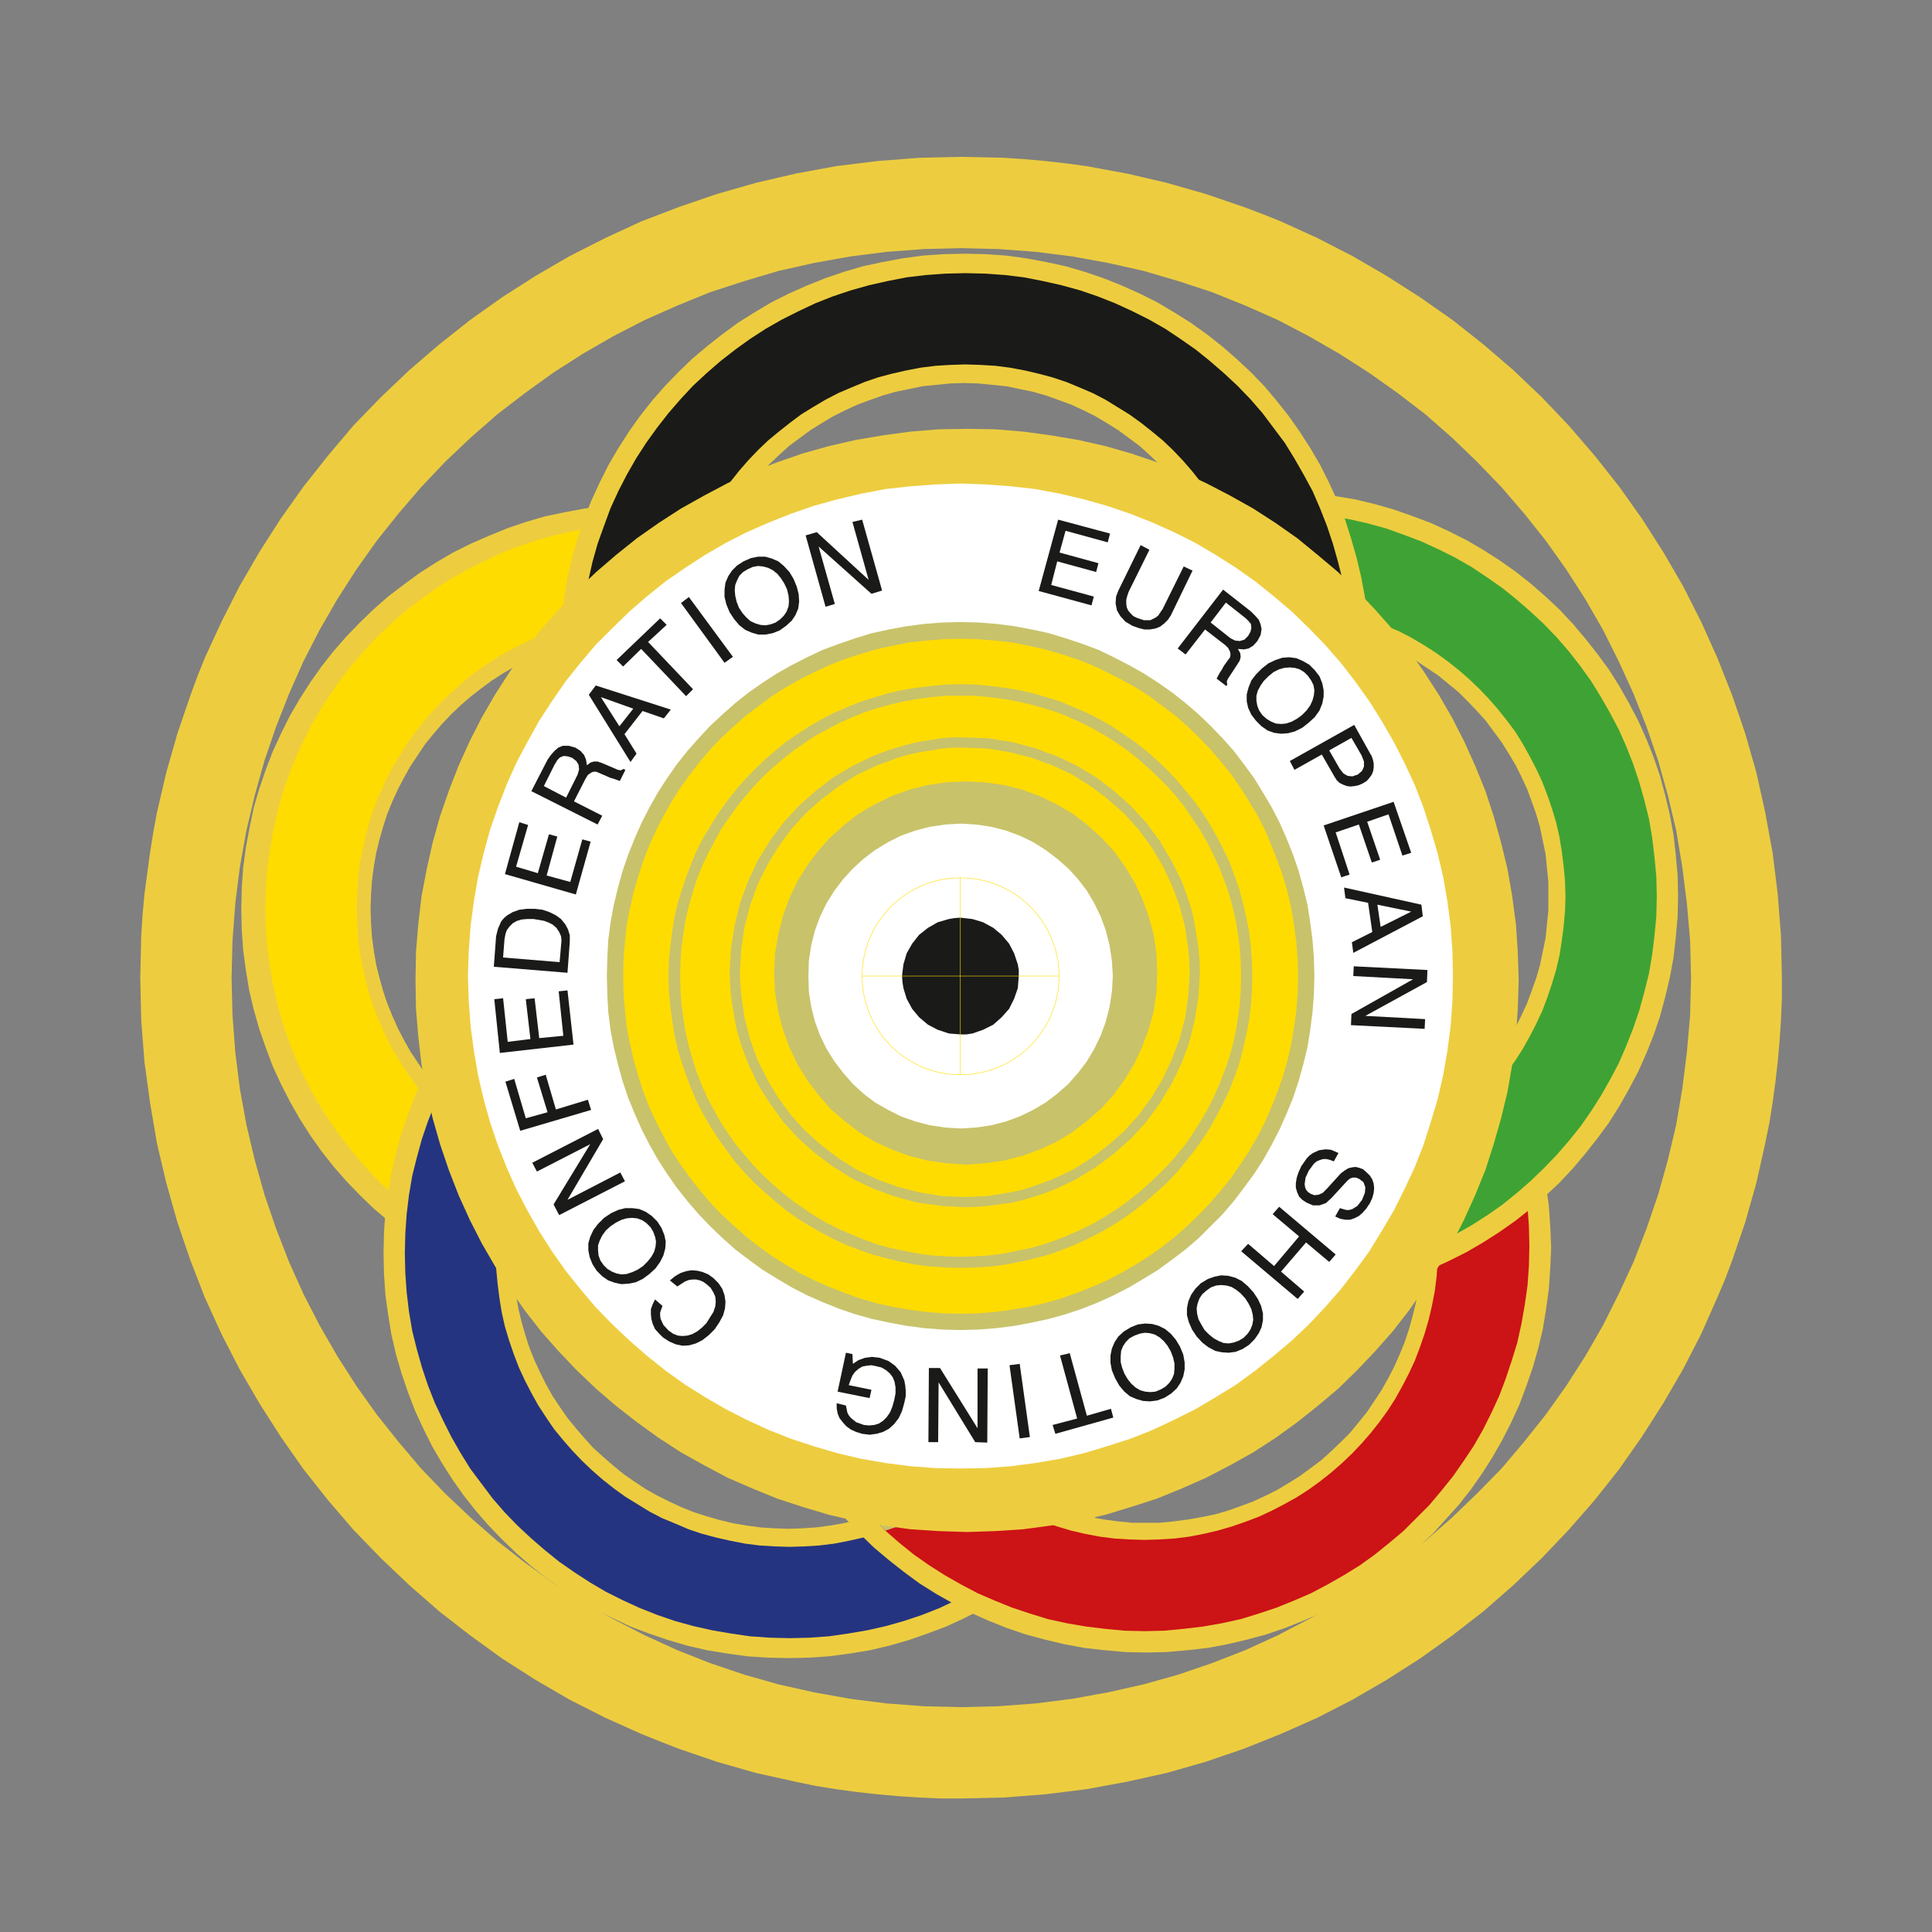 <?xml version="1.0" encoding="utf-8"?>
<!-- Generator: Adobe Illustrator 24.3.0, SVG Export Plug-In . SVG Version: 6.00 Build 0)  -->
<svg version="1.1" id="Layer_1" xmlns="http://www.w3.org/2000/svg" xmlns:xlink="http://www.w3.org/1999/xlink" x="0px" y="0px"
	 viewBox="0 0 1500 1500" style="enable-background:new 0 0 1500 1500;" xml:space="preserve">
<rect x="0" y="0" width="1500" height="1500" fill="#808080" stroke="none"/>
<style type="text/css">
	.st0{fill-rule:evenodd;clip-rule:evenodd;fill:#EDCD3F;}
	.st1{fill-rule:evenodd;clip-rule:evenodd;fill:#FFDC00;}
	.st2{fill-rule:evenodd;clip-rule:evenodd;fill:#253481;}
	.st3{fill-rule:evenodd;clip-rule:evenodd;fill:#CC1316;}
	.st4{fill-rule:evenodd;clip-rule:evenodd;fill:#3EA334;}
	.st5{fill-rule:evenodd;clip-rule:evenodd;fill:#1A1A18;}
	.st6{fill-rule:evenodd;clip-rule:evenodd;fill:#C8C26B;}
	.st7{fill-rule:evenodd;clip-rule:evenodd;fill:#FFFFFF;}
	.st8{fill:none;stroke:#FFDC00;stroke-width:0.377;stroke-miterlimit:22.926;}
</style>
<path class="st0" d="M746.36,1325.43l-29.14-0.72l-28.78-2.16l-28.42-3.6l-28.06-5.04l-27.34-6.12l-26.62-7.55l-26.62-8.99
	l-25.54-10.07l-25.18-11.51l-24.46-12.59l-23.74-13.67l-23.02-14.39l-21.94-15.83l-21.58-16.9l-20.51-17.99l-19.78-18.7l-18.7-19.43
	l-17.63-20.86l-16.91-21.22l-15.83-22.3l-14.75-23.02l-13.67-23.74l-12.59-24.46l-11.15-24.82l-10.07-25.9l-8.99-26.26l-7.55-26.98
	l-6.48-27.34l-5.04-27.7l-3.59-28.42l-2.16-28.78l-0.72-29.14l0.72-29.14l2.16-28.78l3.59-28.42l5.04-28.06l6.48-27.34l7.55-26.98
	l8.99-26.26l10.07-25.54l11.15-25.18l12.59-24.46l13.67-23.74l14.75-23.02l15.83-22.3l16.91-21.22l17.63-20.51l18.7-19.78
	l19.78-18.7l20.51-17.99l21.58-16.55l21.94-15.82l23.02-14.75L476.21,261l24.46-12.59l25.18-11.15l25.54-10.43l26.62-8.63
	l26.62-7.91l27.34-6.12l28.06-5.04l28.42-3.6l28.78-2.16l29.14-0.72l29.14,0.72l28.78,2.16l28.42,3.6l27.7,5.04l27.34,6.12
	l26.98,7.91l26.26,8.63l25.9,10.43l25.18,11.15l24.1,12.59l23.74,13.67l23.02,14.75l22.3,15.82l21.58,16.55l20.5,17.99l19.43,18.7
	l19.06,19.78l17.63,20.51l16.9,21.22l15.83,22.3l14.75,23.02l13.67,23.74l12.23,24.46l11.51,25.18l10.07,25.54l8.99,26.26
	l7.55,26.98l6.48,27.34l4.68,28.06l3.6,28.42l2.52,28.78l0.72,29.14l-0.72,29.14l-2.52,28.78l-3.6,28.42l-4.68,27.7l-6.48,27.34
	l-7.55,26.98l-8.99,26.26l-10.07,25.9l-11.51,24.82l-12.23,24.46l-13.67,23.74l-14.75,23.02l-15.83,22.3l-16.9,21.22l-17.63,20.86
	l-19.06,19.43l-19.43,18.7l-20.5,17.99l-21.58,16.9l-22.3,15.83l-23.02,14.39l-23.74,13.67l-24.1,12.59l-25.18,11.51l-25.9,10.07
	l-26.26,8.99l-26.98,7.55l-27.34,6.12l-27.7,5.04l-28.42,3.6l-28.78,2.16L746.36,1325.43z M746.36,121.79l-32.74,0.72l-32.37,2.52
	l-32.01,3.95l-31.3,5.76l-30.93,7.2l-30.22,8.63l-29.5,10.07l-29.14,11.15l-28.06,12.95l-27.7,14.03l-26.62,15.47l-25.9,16.55
	l-24.82,17.63l-24.1,19.06l-23.02,19.78l-22.31,21.22l-21.22,21.94l-19.78,23.38l-19.06,24.1l-17.63,24.82l-16.55,25.9l-15.47,26.62
	l-14.03,27.7l-12.95,28.06l-5.76,14.39l-5.4,14.75l-10.07,29.5l-8.63,30.22l-7.2,30.93L119,646.27l-2.52,15.83l-4.32,32.02
	l-1.44,15.83l-1.08,16.55l-0.36,16.19l-0.36,16.55l0.72,32.73l2.52,32.38l4.32,31.66l5.39,31.66l7.2,30.58l8.63,30.58l10.07,29.5
	l11.15,28.78l12.95,28.42l14.03,27.34l15.47,26.62l16.55,25.9l17.63,25.18l19.06,24.1l19.78,23.02l21.22,21.94l22.31,21.22
	l23.02,20.15l24.1,18.7l24.82,17.99l25.9,16.55l26.62,15.46l27.7,14.03l28.06,12.59l14.39,5.76l14.75,5.75l29.5,10.08l30.22,8.63
	l30.93,6.84l15.47,3.23l15.83,2.52l15.83,2.16l16.19,1.8l16.19,1.44l16.19,1.08l16.19,0.72h16.55l32.73-0.72l32.38-2.52l32.02-3.96
	l31.29-5.76l30.94-6.84l30.22-8.63l29.5-10.08l28.78-11.51l28.42-12.59l27.34-14.03l26.62-15.46l25.9-16.55l25.18-17.99l24.1-18.7
	l23.02-20.15l22.31-21.22l20.86-21.94l20.15-23.02l19.06-24.1l17.62-25.18l16.55-25.9l15.47-26.62l14.03-27.34l12.59-28.42
	l6.12-14.39l5.39-14.39l10.08-29.5l8.63-30.58l6.84-30.58l3.23-15.83l2.52-15.83l2.16-15.83l1.8-15.83l1.44-16.19l1.08-16.19
	l0.72-16.55v-16.19l-0.72-32.74l-2.52-32.37l-3.96-32.02l-5.75-31.3l-6.84-30.93l-8.63-30.22l-10.08-29.5l-11.51-29.14l-12.59-28.06
	l-14.03-27.7l-15.47-26.62l-16.55-25.9l-17.62-24.82l-19.06-24.1l-20.15-23.38l-20.86-21.94l-22.31-21.22l-23.02-19.78l-24.1-19.06
	l-25.18-17.63l-25.9-16.55l-26.62-15.47l-27.34-14.03l-28.42-12.95l-14.39-5.76l-14.39-5.4l-29.5-10.07l-30.22-8.63l-30.94-7.2
	l-15.83-2.88l-15.47-2.88l-16.19-2.16l-15.83-1.8l-16.19-1.44l-16.19-1.08l-16.19-0.36L746.36,121.79z"/>
<path class="st0" d="M501.75,919.3H490.6l-10.79-1.08l-10.79-1.08l-10.43-2.16l-10.43-2.16l-10.07-2.88l-10.08-3.6l-9.71-3.6
	l-9.35-4.32l-9.35-4.68l-8.63-5.39l-9-5.39l-8.27-6.11l-7.91-6.12l-7.92-6.84l-7.55-7.19l-6.83-7.19l-6.84-7.92l-6.47-7.91
	l-5.76-8.63l-5.76-8.64l-5.04-8.99l-4.68-8.99l-4.32-9.71l-3.96-9.71l-3.24-9.71l-2.88-10.43l-2.52-10.07l-1.8-10.79l-1.44-10.43
	l-0.72-11.15l-0.36-10.79l0.36-11.15l0.72-10.79l1.44-10.79l1.8-10.43l2.52-10.44l2.88-10.07l3.24-10.07l3.96-9.71l4.32-9.35
	l4.68-8.99l5.04-8.99l5.76-8.63l5.76-8.64l6.47-7.91l6.84-7.92l6.83-7.2l7.55-7.19l7.92-6.83l7.91-6.12l8.27-6.11l9-5.76l8.63-5.04
	l9.35-4.68l9.35-4.32l9.71-3.96l10.08-3.24l10.07-2.88l10.43-2.52l10.43-1.8l10.79-1.44l10.79-0.72l11.15-0.36l10.79,0.36
	l11.15,0.72l10.43,1.44l10.79,1.8l10.08,2.52l10.43,2.88l9.71,3.24l9.71,3.96l9.35,4.32l9.35,4.68l8.99,5.04l8.63,5.76l8.28,6.11
	l8.27,6.12l7.55,6.83l7.55,7.19l7.2,7.2l6.47,7.92l6.48,7.91l6.12,8.64l5.4,8.63l5.03,8.99l5.04,8.99l4.32,9.35l3.6,9.71l3.6,10.07
	l2.88,10.07l2.16,10.44l1.8,10.43l1.44,10.79l0.72,10.79l0.36,11.15l-0.36,10.79l-0.72,11.15L712.91,738l-1.8,10.79l-2.16,10.07
	l-2.88,10.43l-3.6,9.71l-3.6,9.71l-4.32,9.71l-5.04,8.99l-5.03,8.99l-5.4,8.64l-6.12,8.63l-6.48,7.91l-6.47,7.92l-7.2,7.19
	l-7.55,7.19l-7.55,6.84l-8.27,6.12l-8.28,6.11l-8.63,5.39l-8.99,5.39l-9.35,4.68l-9.35,4.32l-9.71,3.6l-9.71,3.6l-10.43,2.88
	l-10.08,2.16l-10.79,2.16l-10.43,1.08l-11.15,1.08H501.75z M501.75,391.23l-16.19,0.36l-16.19,1.08l-15.47,2.16l-15.47,2.88
	l-15.46,3.23l-14.75,4.32l-14.75,5.03l-14.03,5.76l-14.03,6.12L351.74,429l-12.95,7.55l-12.95,8.27l-12.23,8.99l-11.87,8.99
	l-11.51,10.07l-10.79,10.43l-10.43,10.79l-10.07,11.51l-9.35,11.87l-8.64,12.23l-8.27,12.95l-7.55,12.95l-6.84,13.67l-6.48,14.03
	l-5.39,14.03l-5.04,14.75l-4.32,14.75l-3.24,15.47l-2.88,15.47l-2.16,15.83l-1.08,15.83l-0.36,16.19l0.36,16.19l1.08,15.83
	l2.16,15.83l2.52,15.47l3.6,15.11l4.32,15.11l5.04,14.39l5.39,14.39l6.48,14.03l6.84,13.31l7.55,13.31l8.27,12.95l8.64,12.23
	l9.35,11.87l10.07,11.51l10.43,10.79l10.79,10.43l11.51,9.71l11.87,9.35l12.23,8.99l12.95,7.91l12.95,7.55l13.67,7.2l14.03,6.12
	l14.03,5.76l14.75,5.04l14.75,3.96l15.46,3.6l15.47,2.88l15.47,1.8l16.19,1.44l16.19,0.36l16.19-0.36l15.83-1.44l15.83-1.8
	l15.47-2.88l15.11-3.6l15.11-3.96l14.39-5.04l14.39-5.76l14.03-6.12l13.31-7.2l13.31-7.55l12.59-7.91l12.59-8.99l11.87-9.35
	l11.15-9.71l11.15-10.43l10.43-10.79l9.71-11.51l9.35-11.87l8.99-12.23l7.91-12.95l7.55-13.31l7.19-13.31l6.12-14.03l5.76-14.39
	l4.67-14.39l4.32-15.11l3.59-15.11l2.88-15.47l1.8-15.83l1.44-15.83l0.36-16.19l-0.36-16.19l-1.44-15.83l-1.8-15.83l-2.88-15.47
	l-3.59-15.47l-4.32-14.75l-4.67-14.75l-5.76-14.03l-6.12-14.03l-7.19-13.67l-7.55-12.95l-7.91-12.95l-8.99-12.23l-9.35-11.87
	l-9.71-11.51l-10.43-10.79l-11.15-10.43l-11.15-10.07l-11.87-8.99l-12.59-8.99l-12.59-8.27L651.39,429l-13.31-6.83l-14.03-6.12
	l-14.39-5.76l-14.39-5.03l-15.11-4.32l-15.11-3.23l-15.47-2.88l-15.83-2.16l-15.83-1.08L501.75,391.23z"/>
<path class="st1" d="M504.99,932.97l-11.87-0.36l-11.51-0.72l-11.51-1.44l-11.15-2.16l-11.15-2.52L437,922.9l-10.43-3.6l-10.43-4.32
	l-10.07-4.32l-9.71-5.03l-9.71-5.4l-9.35-6.11l-9-6.48l-8.27-6.47l-8.28-7.2l-7.91-7.55l-7.55-7.91l-7.2-8.28l-6.83-8.63l-6.48-8.99
	l-5.76-9.35l-5.76-9.35l-5.04-10.07l-4.32-10.08l-4.32-10.43l-3.6-10.43l-2.88-10.79l-2.52-11.15l-2.16-11.15L278,728.29
	l-0.72-11.51l-0.36-11.87l0.36-11.51l0.72-11.51l1.44-11.51l2.16-11.15l2.52-11.15l2.88-10.79l3.6-10.79l4.32-10.07l4.32-10.07
	l5.04-10.07l5.76-9.35l5.76-9.35l6.48-8.99l6.83-8.63l7.2-8.28l7.55-7.91l7.91-7.55l8.28-7.2l8.27-6.47l9-6.48l9.35-6.12l9.71-5.4
	l9.71-5.03l10.07-4.68l10.43-3.96l10.43-3.59l10.79-2.88l11.15-2.88l11.15-1.8l11.51-1.44l11.51-1.08h11.87h11.51l11.87,1.08
	l11.15,1.44l11.15,1.8l11.15,2.88l10.79,2.88l10.79,3.59l10.07,3.96l10.44,4.68l9.71,5.03l9.35,5.4l9.35,6.12l8.99,6.12l8.63,6.83
	l8.28,7.2l7.92,7.55l7.55,7.91l7.19,8.28l6.83,8.63l6.11,8.99l6.12,9.35l5.4,9.35l5.04,10.07l4.67,10.07l3.96,10.07l3.6,10.79
	l3.24,10.79l2.52,11.15l1.8,11.15l1.44,11.51l1.08,11.51l0.36,11.51l-0.36,11.87l-1.08,11.51l-1.44,11.51l-1.8,11.15l-2.52,11.15
	l-3.24,10.79l-3.6,10.43l-3.96,10.43l-4.67,10.08l-5.04,10.07l-5.4,9.35l-6.12,9.35l-6.11,8.99l-6.83,8.63l-7.19,8.28l-7.55,7.91
	l-7.92,7.55l-8.28,7.2l-8.63,6.47l-8.99,6.48l-9.35,6.11l-9.35,5.4l-9.71,5.03l-10.44,4.32l-10.07,4.32l-10.79,3.6l-10.79,2.88
	l-11.15,2.52l-11.15,2.16l-11.15,1.44l-11.87,0.72L504.99,932.97z M504.99,406.34l-15.47,0.36l-15.11,1.08l-15.11,1.8l-14.75,2.88
	l-14.39,3.24l-14.03,3.96l-14.03,4.68l-13.67,5.4l-12.95,6.12l-12.95,6.47l-12.59,7.2l-12.23,7.91l-11.51,8.28l-11.51,8.63
	l-10.79,9.71l-10.43,9.71l-9.71,10.43l-9.35,10.79l-8.99,11.15l-8.27,11.87l-7.92,12.23l-7.2,12.23l-6.47,12.95l-6.12,13.31
	l-5.4,13.67l-4.68,13.67l-3.96,14.39l-3.24,14.39l-2.52,14.75l-2.16,14.75l-1.08,15.47l-0.36,15.11l0.36,15.47l1.08,15.11
	l2.16,15.11l2.52,14.75l3.24,14.39l3.96,14.03l4.68,14.03l5.4,13.67l6.12,13.31l6.47,12.59l7.2,12.59l7.92,12.23l8.27,11.51
	l8.99,11.51l9.35,10.79l9.71,10.44l10.43,9.71l10.79,9.35l11.51,8.99l11.51,8.27l12.23,7.91l12.59,7.2l12.95,6.47l12.95,6.12
	l13.67,5.4l14.03,4.68l14.03,3.96l14.39,3.24l14.75,2.88l15.11,1.8l15.11,1.08l15.47,0.36l15.46-0.36l15.11-1.08l14.75-1.8
	l14.75-2.88l14.39-3.24l14.39-3.96l13.67-4.68l13.67-5.4l13.31-6.12l12.95-6.47l12.23-7.2l12.23-7.91l11.87-8.27l11.15-8.99
	l10.79-9.35l10.43-9.71l10.07-10.44l9.35-10.79l8.63-11.51l8.64-11.51l7.55-12.23l7.19-12.59l6.83-12.59l5.76-13.31l5.39-13.67
	l4.68-14.03l3.95-14.03l3.6-14.39l2.52-14.75l1.8-15.11l1.08-15.11l0.36-15.47l-0.36-15.11l-1.08-15.47l-1.8-14.75l-2.52-14.75
	l-3.6-14.39l-3.95-14.39l-4.68-13.67l-5.39-13.67l-5.76-13.31l-6.83-12.95l-7.19-12.23l-7.55-12.23l-8.64-11.87l-8.63-11.15
	l-9.35-10.79l-10.07-10.43l-10.43-9.71l-10.79-9.71l-11.15-8.63l-11.87-8.28l-12.23-7.91l-12.23-7.2l-12.95-6.47l-13.31-6.12
	l-13.67-5.4l-13.67-4.68l-14.39-3.96l-14.39-3.24l-14.75-2.88l-14.75-1.8l-15.11-1.08L504.99,406.34z"/>
<path class="st0" d="M612.19,1186.94l-11.15-0.36l-10.79-0.72l-10.79-1.44l-10.44-1.8l-10.43-2.52l-10.07-2.88l-10.07-3.24
	l-9.71-3.96l-9.35-4.32l-9.35-4.68l-8.99-5.04l-8.63-5.76l-8.28-5.76l-7.91-6.48l-7.91-6.84l-7.55-6.83l-6.84-7.55l-6.83-7.92
	l-6.48-7.92l-5.76-8.27l-5.76-8.64l-5.03-8.99l-4.68-9.35l-4.32-9.35l-3.96-9.71l-3.24-10.07l-2.88-10.08l-2.52-10.43l-1.8-10.43
	l-1.44-10.79l-0.72-10.79l-0.36-11.15l0.36-10.79l0.72-11.15l1.44-10.43l1.8-10.79l2.52-10.08l2.88-10.43l3.24-9.71l3.96-9.71
	l4.32-9.35l4.68-9.35l5.03-8.99l5.76-8.63l5.76-8.28l6.48-8.27l6.83-7.55l6.84-7.55l7.55-7.2l7.91-6.47l7.91-6.48l8.28-6.12
	l8.63-5.39l8.99-5.04l9.35-5.04l9.35-4.32l9.71-3.6l10.07-3.23l10.07-3.24l10.43-2.16l10.44-1.8l10.79-1.44l10.79-0.72l11.15-0.36
	l10.79,0.36l10.79,0.72l10.79,1.44l10.43,1.8l10.43,2.16l10.07,3.24l10.07,3.23l9.71,3.6l9.35,4.32l9.35,5.04l8.99,5.04l8.64,5.39
	l8.27,6.12l8.28,6.48l7.55,6.47l7.55,7.2l7.19,7.55l6.48,7.55l6.48,8.27l6.12,8.28l5.39,8.63l5.04,8.99l5.03,9.35l3.96,9.35
	l3.96,9.71l3.24,9.71l2.88,10.43l2.52,10.08l1.8,10.79l1.44,10.43l0.72,11.15l0.36,10.79l-0.36,11.15l-0.72,10.79l-1.44,10.79
	l-1.8,10.43l-2.52,10.43l-2.88,10.08l-3.24,10.07l-3.96,9.71l-3.96,9.35l-5.03,9.35l-5.04,8.99l-5.39,8.64l-6.12,8.27l-6.48,7.92
	l-6.48,7.92l-7.19,7.55l-7.55,6.83l-7.55,6.84l-8.28,6.48l-8.27,5.76l-8.64,5.76l-8.99,5.04l-9.35,4.68l-9.35,4.32l-9.71,3.96
	l-10.07,3.24l-10.07,2.88l-10.43,2.52l-10.43,1.8l-10.79,1.44l-10.79,0.72L612.19,1186.94z M612.19,658.5L596,658.86l-16.19,1.44
	l-15.46,1.8l-15.47,2.88l-15.47,3.6l-14.75,4.32l-14.75,4.68l-14.39,5.76l-13.67,6.12l-13.67,7.19l-13.31,7.55l-12.59,8.28
	l-12.23,8.63l-11.87,9.35l-11.51,9.71l-10.79,10.44l-10.43,11.15l-10.07,11.15l-9.35,11.87l-8.63,12.59l-8.28,12.59l-7.55,13.31
	l-6.84,13.31l-6.47,14.03l-5.4,14.39l-5.03,14.39l-4.32,15.11l-3.6,15.11l-2.52,15.47l-2.16,15.83l-1.08,15.83l-0.36,16.19
	l0.36,16.19l1.08,16.19l2.16,15.47l2.52,15.47l3.6,15.47l4.32,14.75l5.03,14.75l5.4,14.03l6.47,14.03l6.84,13.67l7.55,12.95
	l8.28,12.95l8.63,12.23l9.35,11.87l10.07,11.51l10.43,10.79l10.79,10.43l11.51,10.07l11.87,9.35l12.23,8.63l12.59,8.27l13.31,7.56
	l13.67,6.83l13.67,6.48l14.39,5.39l14.75,5.04l14.75,4.32l15.47,3.6l15.47,2.52l15.46,2.16l16.19,1.08l16.19,0.36l16.19-0.36
	l15.83-1.08l15.83-2.16l15.46-2.52l15.11-3.6l15.11-4.32l14.39-5.04l14.39-5.39l14.03-6.48l13.31-6.83l13.31-7.56l12.59-8.27
	l12.59-8.63l11.87-9.35l11.15-10.07l11.15-10.43l10.43-10.79l9.71-11.51l9.35-11.87l8.63-12.23l8.27-12.95l7.55-12.95l7.2-13.67
	l6.12-14.03l5.75-14.03l4.68-14.75l4.32-14.75l3.6-15.47l2.88-15.47l1.8-15.47l1.44-16.19l0.36-16.19l-0.36-16.19l-1.44-15.83
	l-1.8-15.83l-2.88-15.47l-3.6-15.11l-4.32-15.11l-4.68-14.39l-5.75-14.39l-6.12-14.03l-7.2-13.31l-7.55-13.31l-8.27-12.59
	L864,784.77l-9.35-11.87l-9.71-11.15l-10.43-11.15l-11.15-10.44l-11.15-9.71l-11.87-9.35l-12.59-8.63l-12.59-8.28l-13.31-7.55
	l-13.31-7.19l-14.03-6.12l-14.39-5.76l-14.39-4.68l-15.11-4.32l-15.11-3.6l-15.46-2.88l-15.83-1.8l-15.83-1.44L612.19,658.5z"/>
<path class="st2" d="M612.91,1200.97l-11.51-0.36l-11.87-0.72l-11.15-1.44l-11.15-2.16l-11.15-2.52l-10.79-2.88l-10.79-3.6
	l-10.07-4.32l-10.43-4.32l-9.71-5.04l-9.35-5.76l-9.35-5.75l-8.99-6.48l-8.63-6.83l-8.28-7.2l-7.91-7.55l-7.55-7.91l-7.2-8.28
	l-6.83-8.27l-6.12-9l-6.11-9.35l-5.4-9.71l-5.03-9.72l-4.68-10.07l-3.96-10.43l-3.6-10.43l-3.24-10.79l-2.52-11.15l-1.8-11.15
	l-1.44-11.51l-1.08-11.51l-0.36-11.87l0.36-11.51l1.08-11.87l1.44-11.15l1.8-11.15l2.52-11.15l3.24-10.79l3.6-10.79l3.96-10.07
	l4.68-10.44l5.03-9.71l5.4-9.35l6.11-9.35l6.12-8.99l6.83-8.63l7.2-8.28l7.55-7.91l7.91-7.55l8.28-7.19l8.63-6.83l8.99-6.12
	l9.35-6.12l9.35-5.4l9.71-5.04l10.43-4.67l10.07-3.96l10.79-3.6l10.79-3.23l11.15-2.52l11.15-1.8l11.15-1.44l11.87-1.08l11.51-0.36
	l11.87,0.36l11.51,1.08l11.51,1.44l11.15,1.8l11.15,2.52l10.79,3.23l10.43,3.6l10.43,3.96l10.07,4.67l9.71,5.04l9.71,5.4l9.35,6.12
	l8.99,6.12l8.27,6.83l8.27,7.19l8.27,7.55l7.2,7.91l7.19,8.28l6.83,8.63l6.48,8.99l5.76,9.35l5.76,9.35l5.03,9.71l4.32,10.44
	l4.32,10.07l3.6,10.79l2.88,10.79l2.52,11.15l2.16,11.15l1.44,11.15l0.72,11.87l0.36,11.51l-0.36,11.87l-0.72,11.51l-1.44,11.51
	l-2.16,11.15l-2.52,11.15l-2.88,10.79l-3.6,10.43l-4.32,10.43l-4.32,10.07l-5.03,9.72l-5.76,9.71l-5.76,9.35l-6.48,9l-6.83,8.27
	l-7.19,8.28l-7.2,7.91l-8.27,7.55l-8.27,7.2l-8.27,6.83l-8.99,6.48l-9.35,5.75l-9.71,5.76l-9.71,5.04l-10.07,4.32l-10.43,4.32
	l-10.43,3.6l-10.79,2.88l-11.15,2.52l-11.15,2.16l-11.51,1.44l-11.51,0.72L612.91,1200.97z M612.91,674.33l-15.11,0.36l-15.47,1.08
	l-14.75,1.8l-14.75,2.52l-14.39,3.6l-14.39,3.96l-13.67,4.68l-13.67,5.39l-13.31,6.12l-12.95,6.48l-12.23,7.19l-12.23,7.55
	l-11.87,8.64l-11.15,8.63l-10.79,9.35l-10.44,10.07l-10.07,10.43l-9.35,10.79l-8.63,11.15l-8.63,11.87l-7.55,12.23l-7.2,12.23
	l-6.47,12.95l-6.12,13.31l-5.4,13.67l-4.68,13.67l-3.96,14.39l-3.6,14.39l-2.52,14.75l-1.8,14.75l-1.08,15.47l-0.36,15.11
	l0.36,15.47l1.08,15.11l1.8,15.11l2.52,14.75l3.6,14.39l3.96,14.03l4.68,14.03l5.4,13.67l6.12,12.95l6.47,12.95l7.2,12.59
	l7.55,12.23l8.63,11.51l8.63,11.51l9.35,10.79l10.07,10.43l10.44,9.71l10.79,9.35l11.15,8.99l11.87,8.27l12.23,7.92l12.23,7.2
	l12.95,6.47l13.31,6.12l13.67,5.4l13.67,4.68l14.39,3.96l14.39,3.24l14.75,2.52l14.75,2.16l15.47,1.08l15.11,0.36l15.46-0.36
	l15.11-1.08l15.11-2.16l14.75-2.52l14.39-3.24l14.03-3.96l14.03-4.68l13.67-5.4l12.95-6.12l12.95-6.47l12.59-7.2l12.23-7.92
	l11.51-8.27l11.51-8.99l10.79-9.35l10.43-9.71l9.71-10.43l9.35-10.79l8.99-11.51l8.28-11.51l7.91-12.23l7.2-12.59l6.47-12.95
	l6.12-12.95l5.4-13.67l4.68-14.03l3.96-14.03l3.24-14.39l2.52-14.75l2.16-15.11l1.08-15.11l0.36-15.47l-0.36-15.11l-1.08-15.47
	l-2.16-14.75l-2.52-14.75l-3.24-14.39l-3.96-14.39l-4.68-13.67l-5.4-13.67l-6.12-13.31l-6.47-12.95l-7.2-12.23l-7.91-12.23
	l-8.28-11.87l-8.99-11.15l-9.35-10.79l-9.71-10.43l-10.43-10.07l-10.79-9.35l-11.51-8.63l-11.51-8.64l-12.23-7.55l-12.59-7.19
	l-12.95-6.48l-12.95-6.12l-13.67-5.39l-14.03-4.68l-14.03-3.96l-14.39-3.6l-14.75-2.52l-15.11-1.8l-15.11-1.08L612.91,674.33z"/>
<polygon class="st3" points="1113.29,920.74 1111.85,924.7 1110.05,927.22 1110.41,931.17 1112.56,940.89 1114.36,951.68 
	1115.8,965.71 1116.16,967.15 1116.88,968.59 1117.96,969.31 1119.4,969.31 1122.63,968.95 1126.95,967.15 1132.35,964.27 
	1138.1,960.31 1150.33,950.96 1162.56,940.89 1173,931.17 1183.43,921.46 1178.4,897.72 1173,878.3 1167.24,861.03 1160.41,844.48 
	"/>
<path class="st0" d="M889.9,1182.26h-11.15l-10.79-1.08l-10.79-1.44l-10.43-1.8l-10.43-2.16l-10.08-2.88l-10.07-3.6l-9.71-3.6
	l-9.35-4.32l-9.35-4.67l-8.99-5.4l-8.64-5.39l-8.27-6.12l-8.27-6.12l-7.55-6.84l-7.55-7.19l-7.19-7.19l-6.47-7.92l-6.48-7.92
	l-5.76-8.63l-5.76-8.64l-5.04-8.99l-4.68-8.99l-4.32-9.71l-3.96-9.71l-3.24-9.71l-2.88-10.43l-2.52-10.07l-1.8-10.79l-1.44-10.43
	l-0.72-11.15l-0.36-10.79l0.36-11.15l0.72-10.79l1.44-10.79l1.8-10.43l2.52-10.44l2.88-10.07l3.24-10.07l3.96-9.72l4.32-9.35
	l4.68-9.35l5.04-8.63l5.76-8.99l5.76-8.28l6.48-7.91l6.47-7.91l7.19-7.55l7.55-6.84l7.55-6.83l8.27-6.48l8.27-5.76l8.64-5.75
	l8.99-5.04l9.35-4.68l9.35-4.32l9.71-3.96l10.07-3.23l10.08-2.88l10.43-2.52l10.43-1.8l10.79-1.44l10.79-0.72l11.15-0.36l10.79,0.36
	l10.79,0.72l10.79,1.44l10.43,1.8l10.44,2.52l10.07,2.88l10.07,3.23l9.71,3.96l9.35,4.32l9.35,4.68l8.99,5.04l8.63,5.75l8.28,5.76
	l8.27,6.48l7.55,6.83l7.55,6.84l7.19,7.55l6.48,7.91l6.48,7.91l5.76,8.28l5.75,8.99l5.04,8.63l4.68,9.35l4.32,9.35l3.96,9.72
	l3.23,10.07l2.88,10.07l2.52,10.44l1.8,10.43l1.44,10.79l0.72,10.79l0.36,11.15l-0.36,10.79l-0.72,11.15l-1.44,10.43l-1.8,10.79
	l-2.52,10.07l-2.88,10.43l-3.23,9.71l-3.96,9.71l-4.32,9.71l-4.68,8.99l-5.04,8.99l-5.75,8.64l-5.76,8.63l-6.48,7.92l-6.48,7.92
	l-7.19,7.19l-7.55,7.19l-7.55,6.84l-8.27,6.12l-8.28,6.12l-8.63,5.39l-8.99,5.4l-9.35,4.67l-9.35,4.32l-9.71,3.6l-10.07,3.6
	l-10.07,2.88l-10.44,2.16l-10.43,1.8l-10.79,1.44l-10.79,1.08H889.9z M889.9,654.19l-16.19,0.36l-16.19,1.08l-15.83,2.16
	l-15.47,2.88l-15.11,3.24l-14.75,4.32l-14.75,5.03l-14.39,5.4l-13.67,6.48l-13.67,6.83l-13.31,7.55l-12.59,8.28l-12.23,8.63
	l-11.87,9.35l-11.51,10.07l-10.79,10.43l-10.43,10.79l-10.07,11.51l-9.35,11.87l-8.63,12.23l-8.28,12.95l-7.55,12.95l-6.83,13.67
	l-6.48,14.03l-5.39,14.03l-5.04,14.75l-4.32,14.75l-3.6,15.47l-2.52,15.47l-2.16,15.47l-1.08,16.19l-0.36,16.19l0.36,16.19
	l1.08,15.83l2.16,15.83l2.52,15.47l3.6,15.11l4.32,15.11l5.04,14.39l5.39,14.39l6.48,14.03l6.83,13.31l7.55,13.31l8.28,12.95
	l8.63,12.23l9.35,11.87l10.07,11.15l10.43,11.15l10.79,10.43l11.51,9.71l11.87,9.35l12.23,8.99l12.59,7.92l13.31,7.55l13.67,7.19
	l13.67,6.12l14.39,5.75l14.75,5.04l14.75,3.96l15.11,3.6l15.47,2.88l15.83,1.8l16.19,1.44l16.19,0.36l15.83-0.36l16.19-1.44
	l15.83-1.8l15.47-2.88l15.11-3.6l14.75-3.96l14.75-5.04l14.39-5.75l13.67-6.12l13.67-7.19l13.31-7.55l12.59-7.92l12.23-8.99
	l11.87-9.35l11.51-9.71l11.15-10.43l10.08-11.15l10.07-11.15l9.35-11.87l8.63-12.23l8.28-12.95l7.55-13.31l6.83-13.31l6.48-14.03
	l5.4-14.39l5.03-14.39l4.32-15.11l3.6-15.11l2.52-15.47l2.16-15.83l1.08-15.83l0.72-16.19l-0.72-16.19l-1.08-16.19l-2.16-15.47
	l-2.52-15.47l-3.6-15.47l-4.32-14.75l-5.03-14.75l-5.4-14.03l-6.48-14.03l-6.83-13.67l-7.55-12.95l-8.28-12.95l-8.63-12.23
	l-9.35-11.87l-10.07-11.51l-10.08-10.79l-11.15-10.43l-11.51-10.07l-11.87-9.35l-12.23-8.63l-12.59-8.28l-13.31-7.55l-13.67-6.83
	l-13.67-6.48l-14.39-5.4l-14.75-5.03l-14.75-4.32l-15.11-3.24l-15.47-2.88l-15.83-2.16l-16.19-1.08L889.9,654.19z"/>
<path class="st3" d="M888.45,1195.57l-11.87-0.36l-11.51-0.72l-11.15-1.44l-11.51-2.16l-10.79-2.52l-10.79-3.24l-10.79-3.6
	l-10.43-3.95l-10.07-4.68l-9.71-5.04l-9.71-5.39l-8.99-5.76l-8.99-6.48l-8.63-6.84l-8.28-7.19l-7.91-7.55l-7.55-7.91l-7.19-8.27
	l-6.83-8.64l-6.48-8.99l-5.76-8.99l-5.4-9.71l-5.03-9.71l-4.68-10.07l-3.96-10.44l-3.59-10.43l-3.24-11.15l-2.52-10.79l-1.8-11.15
	l-1.8-11.51l-0.72-11.51l-0.36-11.87l0.36-11.87l0.72-11.51l1.8-11.51l1.8-11.15l2.52-10.79l3.24-10.79l3.59-10.79l3.96-10.44
	l4.68-10.07l5.03-9.71l5.4-9.71l5.76-8.99l6.48-8.99l6.83-8.64l7.19-8.27l7.55-7.92l7.91-7.55l8.28-7.19l8.63-6.84l8.99-6.48
	l8.99-5.75l9.71-5.39l9.71-5.04l10.07-4.68l10.43-3.96l10.79-3.6l10.79-3.24l10.79-2.52l11.51-2.16l11.15-1.44l11.51-0.72
	l11.87-0.36l11.87,0.36l11.51,0.72l11.51,1.44l11.15,2.16l10.79,2.52l11.15,3.24l10.43,3.6l10.43,3.96l10.07,4.68l9.71,5.04
	l9.71,5.39l8.99,5.75l8.99,6.48l8.63,6.84l8.28,7.19l7.91,7.55l7.55,7.92l7.19,8.27l6.83,8.64l6.47,8.99l5.76,8.99l5.4,9.71
	l5.03,9.71l4.68,10.07l3.96,10.44l3.6,10.79l3.24,10.79l2.52,10.79l2.16,11.15l1.44,11.51l0.72,11.51l0.36,11.87l-0.36,11.87
	l-0.72,11.51l-1.44,11.51l-2.16,11.15l-2.52,10.79l-3.24,11.15l-3.6,10.43l-3.96,10.44l-4.68,10.07l-5.03,9.71l-5.4,9.71l-5.76,8.99
	l-6.47,8.99l-6.83,8.64l-7.19,8.27l-7.55,7.91l-7.91,7.55l-8.28,7.19l-8.63,6.84l-8.99,6.48l-8.99,5.76l-9.71,5.39l-9.71,5.04
	l-10.07,4.68l-10.43,3.95l-10.43,3.6l-11.15,3.24l-10.79,2.52l-11.15,2.16l-11.51,1.44l-11.51,0.72L888.45,1195.57z M888.45,668.57
	l-15.47,0.36l-15.11,1.44l-14.75,1.8l-14.75,2.52l-14.75,3.24l-14.03,4.32l-14.03,4.67l-13.31,5.4l-13.31,5.76L746,704.91
	l-12.59,7.19l-11.87,7.55l-11.87,8.27l-11.15,9l-10.79,9.35l-10.43,10.07l-10.07,10.07l-9.35,11.15l-8.99,11.15l-8.28,11.87
	l-7.55,11.87l-7.19,12.59l-6.83,12.95l-5.76,13.31l-5.39,13.31l-4.68,14.03l-3.96,14.03l-3.6,14.75l-2.52,14.75l-1.8,14.75
	l-1.44,15.11l-0.36,15.47l0.36,15.47l1.44,15.11l1.8,15.11l2.52,14.39l3.6,14.75l3.96,14.03l4.68,14.03l5.39,13.31l5.76,13.31
	l6.83,12.95l7.19,12.59l7.55,11.87l8.28,11.87l8.99,11.15l9.35,11.15l10.07,10.07l10.43,10.07l10.79,9.35l11.15,8.99l11.87,8.28
	l11.87,7.55l12.59,7.19l12.95,6.84l13.31,5.75l13.31,5.39l14.03,4.68l14.03,4.32l14.75,3.23l14.75,2.52l14.75,1.8l15.11,1.44
	l15.47,0.36l15.47-0.36l15.11-1.44l15.11-1.8l14.39-2.52l14.75-3.23l14.03-4.32l14.03-4.68l13.31-5.39l13.31-5.75l12.95-6.84
	l12.59-7.19l12.23-7.55l11.51-8.28l11.15-8.99l11.15-9.35l10.07-10.07l10.07-10.07l9.35-11.15l8.99-11.15l8.27-11.87l7.91-11.87
	l7.2-12.59l6.47-12.95l6.12-13.31l5.04-13.31l4.68-14.03l4.32-14.03l3.24-14.75l2.52-14.39l2.16-15.11l1.08-15.11l0.36-15.47
	l-0.36-15.47l-1.08-15.11l-2.16-14.75l-2.52-14.75l-3.24-14.75l-4.32-14.03l-4.68-14.03l-5.04-13.31l-6.12-13.31l-6.47-12.95
	l-7.2-12.59l-7.91-11.87l-8.27-11.87l-8.99-11.15l-9.35-11.15l-10.07-10.07l-10.07-10.07l-11.15-9.35l-11.15-9l-11.51-8.27
	l-12.23-7.55l-12.59-7.19l-12.95-6.84l-13.31-5.76l-13.31-5.4l-14.03-4.67l-14.03-4.32l-14.75-3.24l-14.39-2.52l-15.11-1.8
	l-15.11-1.44L888.45,668.57z"/>
<path class="st0" d="M988.46,909.59l-11.15-0.36l-10.79-0.72l-10.79-1.44l-10.43-1.8l-10.43-2.52l-10.07-2.88l-9.71-3.23l-9.71-3.96
	l-9.71-4.32l-8.99-4.68l-8.99-5.04l-8.64-5.75l-8.63-5.76l-7.92-6.48l-7.91-6.48l-7.19-7.19l-7.19-7.55l-6.84-7.55l-6.12-8.27
	l-6.12-8.28l-5.39-8.63l-5.4-8.99l-4.68-9.35l-4.32-9.35l-3.6-9.71l-3.6-10.07l-2.88-10.07l-2.16-10.44l-2.16-10.43l-1.08-10.79
	l-1.08-10.79l-0.36-11.15l0.36-10.79l1.08-10.79l1.08-10.79l2.16-10.43l2.16-10.43l2.88-10.08l3.6-10.07l3.6-9.71l4.32-9.35
	l4.68-9.35l5.4-8.99l5.39-8.63l6.12-8.27l6.12-8.28l6.84-7.55l7.19-7.55l7.19-7.19l7.91-6.48l7.92-6.48l8.63-5.76l8.64-5.76
	l8.99-5.04l8.99-4.68l9.71-4.32l9.71-3.96l9.71-3.24l10.07-2.88l10.43-2.52l10.43-1.8l10.79-1.44l10.79-0.72l11.15-0.36l11.15,0.36
	l10.79,0.72l10.79,1.44l10.43,1.8l10.43,2.52l10.08,2.88l9.71,3.24l9.71,3.96l9.71,4.32l8.99,4.68l8.99,5.04l8.63,5.76l8.64,5.76
	l7.91,6.48l7.92,6.48l7.19,7.19l7.2,7.55l6.83,7.55l6.12,8.28l6.12,8.27l5.4,8.63l5.39,8.99l4.68,9.35l4.32,9.35l3.6,9.71
	l3.59,10.07l2.88,10.08l2.16,10.43l2.16,10.43l1.08,10.79l1.08,10.79v10.79v11.15l-1.08,10.79l-1.08,10.79l-2.16,10.43l-2.16,10.44
	l-2.88,10.07l-3.59,10.07l-3.6,9.71l-4.32,9.35l-4.68,9.35l-5.39,8.99l-5.4,8.63l-6.12,8.28l-6.12,8.27l-6.83,7.55l-7.2,7.55
	l-7.19,7.19l-7.92,6.48l-7.91,6.48l-8.64,5.76l-8.63,5.75l-8.99,5.04l-8.99,4.68l-9.71,4.32l-9.71,3.96l-9.71,3.23l-10.08,2.88
	l-10.43,2.52l-10.43,1.8l-10.79,1.44l-10.79,0.72L988.46,909.59z M988.46,381.15l-16.19,0.72l-15.83,1.08l-15.83,2.16l-15.47,2.52
	l-15.11,3.6l-15.11,4.32l-14.75,5.04l-14.03,5.39l-14.03,6.47l-13.67,6.83l-12.95,7.55l-12.95,8.28l-12.23,8.63l-11.87,9.35
	l-11.51,10.08l-10.79,10.07l-10.43,11.15L746,495.91l-9.35,11.87l-8.99,12.23l-8.27,12.59l-7.55,13.31l-6.84,13.67l-6.11,13.67
	l-5.76,14.39l-5.04,14.75l-4.32,14.75l-3.24,15.11l-2.88,15.47l-2.16,15.83l-1.08,16.19l-0.36,15.83l0.36,16.19l1.08,16.19
	l2.16,15.83l2.88,15.47l3.24,15.11l4.32,14.75l5.04,14.75l5.76,14.39l6.11,13.67l6.84,13.67l7.55,13.31l8.27,12.59l8.99,12.23
	l9.35,11.87l9.71,11.51l10.43,11.15l10.79,10.07l11.51,10.07l11.87,9.35l12.23,8.63l12.95,8.28l12.95,7.55l13.67,6.83l14.03,6.47
	l14.03,5.4l14.75,5.03l15.11,4.32l15.11,3.6l15.47,2.52l15.83,2.16l15.83,1.08l16.19,0.72l16.19-0.72l15.83-1.08l15.83-2.16
	l15.47-2.52l15.11-3.6l15.11-4.32l14.39-5.03l14.39-5.4l14.03-6.47l13.67-6.83l12.95-7.55l12.95-8.28l12.23-8.63l11.87-9.35
	l11.51-10.07l10.79-10.07l10.43-11.15l9.71-11.51l9.35-11.87l8.99-12.23l7.92-12.59l7.55-13.31l7.19-13.67l6.11-13.67l5.76-14.39
	l5.03-14.75l3.96-14.75l3.6-15.11l2.88-15.47l1.8-15.83l1.44-16.19l0.36-16.19l-0.36-15.83l-1.44-16.19l-1.8-15.83l-2.88-15.47
	l-3.6-15.11l-3.96-14.75l-5.03-14.75l-5.76-14.39l-6.11-13.67l-7.19-13.67l-7.55-13.31l-7.92-12.59l-8.99-12.23l-9.35-11.87
	l-9.71-11.51l-10.43-11.15l-10.79-10.07l-11.51-10.08l-11.87-9.35l-12.23-8.63l-12.95-8.28l-12.95-7.55l-13.67-6.83l-14.03-6.47
	l-14.39-5.39l-14.39-5.04l-15.11-4.32l-15.11-3.6l-15.47-2.52l-15.83-2.16l-15.83-1.08L988.46,381.15z"/>
<path class="st4" d="M987.38,923.98l-11.87-0.36L964,922.54l-11.51-1.44l-11.15-1.8l-11.15-2.52l-10.79-3.24l-10.43-3.59
	l-10.43-3.96l-10.07-4.68l-9.71-5.03l-9.71-5.4l-8.99-6.12l-8.99-6.12l-8.63-6.83l-8.27-7.19l-7.92-7.55l-7.55-7.91l-7.19-8.28
	l-6.83-8.63l-6.48-8.99l-5.76-8.99l-5.4-9.72l-5.04-9.71l-4.67-10.07l-3.96-10.43l-3.6-10.79l-3.24-10.79l-2.52-10.79l-2.16-11.51
	l-1.44-11.15l-0.72-11.87l-0.36-11.51l0.36-11.87l0.72-11.51l1.44-11.51l2.16-11.15l2.52-11.15l3.24-10.79l3.6-10.43l3.96-10.43
	l4.67-10.07l5.04-9.71l5.4-9.71l5.76-9.35l6.48-8.63l6.83-8.63l7.19-8.28l7.55-7.91l7.92-7.55l8.27-7.19l8.63-6.83l8.99-6.48
	l8.99-5.76l9.71-5.76l9.71-5.03l10.07-4.32l10.43-4.32l10.43-3.6l10.79-2.88l11.15-2.52l11.15-2.16l11.51-1.44l11.51-0.72
	l11.87-0.36l11.87,0.36l11.51,0.72l11.15,1.44l11.51,2.16l10.79,2.52l10.79,2.88l10.79,3.6l10.43,4.32l10.07,4.32l9.71,5.03
	l9.71,5.76l8.99,5.76l8.99,6.48l8.63,6.83l8.27,7.19l7.91,7.55l7.55,7.91l7.2,8.28l6.83,8.63l6.48,8.63l5.76,9.35l5.4,9.71
	l5.03,9.71l4.68,10.07l3.96,10.43l3.6,10.43l3.24,10.79l2.52,11.15l1.8,11.15l1.44,11.51l1.08,11.51l0.36,11.87l-0.36,11.51
	l-1.08,11.87l-1.44,11.15l-1.8,11.51l-2.52,10.79l-3.24,10.79l-3.6,10.79l-3.96,10.43l-4.68,10.07l-5.03,9.71l-5.4,9.72l-5.76,8.99
	l-6.48,8.99l-6.83,8.63l-7.2,8.28l-7.55,7.91l-7.91,7.55l-8.27,7.19l-8.63,6.83l-8.99,6.12l-8.99,6.12l-9.71,5.4l-9.71,5.03
	l-10.07,4.68l-10.43,3.96l-10.79,3.59l-10.79,3.24l-10.79,2.52l-11.51,1.8l-11.15,1.44l-11.51,1.08L987.38,923.98z M987.38,396.98
	l-15.46,0.36l-15.11,1.08l-15.11,2.16l-14.75,2.52l-14.39,3.24l-14.03,3.96l-14.03,5.04l-13.31,5.04l-13.31,6.12l-12.95,6.47
	l-12.59,7.2l-12.23,7.91l-11.51,8.28l-11.51,8.99l-10.79,9.35l-10.08,9.71l-10.07,10.43l-9.35,10.79l-8.99,11.51l-8.28,11.51
	l-7.91,12.23l-7.2,12.59l-6.47,12.95l-6.12,12.95l-5.04,13.67l-4.68,14.03l-4.32,14.03l-3.24,14.39l-2.52,14.75l-2.16,15.11
	l-1.08,15.11l-0.36,15.47l0.36,15.47l1.08,15.11l2.16,14.75l2.52,14.75l3.24,14.39l4.32,14.39l4.68,13.67l5.04,13.67l6.12,13.31
	l6.47,12.95l7.2,12.59l7.91,11.87l8.28,11.87l8.99,11.15l9.35,10.79l10.07,10.43l10.08,10.07l10.79,9.35l11.51,8.99l11.51,8.28
	l12.23,7.55l12.59,7.19l12.95,6.83l13.31,5.76l13.31,5.39l14.03,4.68l14.03,3.96l14.39,3.6l14.75,2.52l15.11,1.8l15.11,1.08
	l15.46,0.72l15.47-0.72l15.11-1.08l14.75-1.8l14.75-2.52l14.39-3.6l14.39-3.96l14.03-4.68l13.31-5.39l13.31-5.76l12.95-6.83
	l12.59-7.19l11.88-7.55l11.87-8.28l11.15-8.99l10.79-9.35l10.44-10.07l10.07-10.43l9.35-10.79l8.99-11.15l8.27-11.87l7.55-11.87
	l7.2-12.59l6.83-12.95l5.75-13.31l5.4-13.67l4.68-13.67l3.96-14.39l3.6-14.39l2.52-14.75l1.8-14.75l1.44-15.11l0.36-15.47
	l-0.36-15.47l-1.44-15.11l-1.8-15.11l-2.52-14.75l-3.6-14.39l-3.96-14.03l-4.68-14.03l-5.4-13.67l-5.75-12.95l-6.83-12.95
	l-7.2-12.59l-7.55-12.23l-8.27-11.51l-8.99-11.51l-9.35-10.79l-10.07-10.43l-10.44-9.71l-10.79-9.35l-11.15-8.99l-11.87-8.28
	l-11.88-7.91l-12.59-7.2l-12.95-6.47l-13.31-6.12l-13.31-5.04l-14.03-5.04l-14.39-3.96l-14.39-3.24l-14.75-2.52l-14.75-2.16
	l-15.11-1.08L987.38,396.98z"/>
<path class="st0" d="M748.88,725.05h-11.15l-10.79-1.08l-10.79-1.08l-10.43-2.16l-10.44-2.16l-10.07-2.88l-10.07-3.6l-9.71-3.6
	l-9.35-4.32l-9.35-4.68l-8.99-5.39l-8.63-5.4l-8.28-6.12l-8.27-6.11l-7.55-6.83l-7.55-7.19l-6.84-7.2l-6.83-7.92l-6.48-7.91
	l-5.76-8.64l-5.76-8.63l-5.04-8.99l-4.68-8.99l-4.32-9.71l-3.96-9.71l-3.23-9.71l-2.88-10.07l-2.52-10.43l-1.8-10.43l-1.44-10.79
	l-0.72-10.79l-0.36-11.15l0.36-11.15l0.72-10.79l1.44-10.79l1.8-10.43l2.52-10.43l2.88-10.07l3.23-9.71l3.96-9.71l4.32-9.71
	l4.68-8.99l5.04-8.99l5.76-8.64l5.76-8.63l6.48-7.92l6.83-7.91l6.84-7.19l7.55-7.19l7.55-6.84l8.27-6.12l8.28-6.11l8.63-5.39
	l8.99-5.39l9.35-4.68l9.35-4.32l9.71-3.59l10.07-3.6l10.07-2.88l10.44-2.16l10.43-2.16l10.79-1.08l10.79-1.08l11.15-0.36l10.79,0.36
	l10.79,1.08l10.79,1.08l10.43,2.16l10.43,2.16l10.08,2.88l10.07,3.6l9.71,3.59l9.35,4.32l9.35,4.68l8.99,5.39l8.64,5.39l8.27,6.11
	l8.28,6.12l7.55,6.84l7.55,7.19l7.19,7.19l6.48,7.91l6.48,7.92l6.12,8.63l5.39,8.64l5.04,8.99l4.68,8.99l4.32,9.71l3.96,9.71
	l3.24,9.71l2.88,10.07l2.52,10.43l1.8,10.43l1.44,10.79l0.72,10.79l0.36,11.15l-0.36,11.15l-0.72,10.79l-1.44,10.79l-1.8,10.43
	l-2.52,10.43l-2.88,10.07l-3.24,9.71l-3.96,9.71l-4.32,9.71l-4.68,8.99l-5.04,8.99l-5.39,8.63l-6.12,8.64l-6.48,7.91l-6.48,7.92
	l-7.19,7.2l-7.55,7.19l-7.55,6.83l-8.28,6.11l-8.27,6.12l-8.64,5.4l-8.99,5.39l-9.35,4.68l-9.35,4.32l-9.71,3.6l-10.07,3.6
	l-10.08,2.88l-10.43,2.16l-10.43,2.16l-10.79,1.08l-10.79,1.08H748.88z M748.88,196.98l-16.19,0.36l-16.19,1.08l-15.83,2.16
	l-15.47,2.88l-15.11,3.24L655.35,211l-14.75,5.04l-14.39,5.76l-13.67,6.12l-13.67,6.84l-13.31,7.91l-12.59,7.91l-12.23,8.99
	l-11.87,9.35l-11.51,9.71l-10.79,10.43l-10.43,10.79l-10.07,11.51l-9.35,11.87l-8.63,12.23l-8.28,12.95l-7.55,12.95l-6.83,13.67
	l-6.48,14.03l-5.4,14.03l-5.03,14.75l-4.32,15.11l-3.6,15.11l-2.52,15.47l-2.16,15.83l-1.08,15.83l-0.36,16.19l0.36,16.19
	l1.08,15.83l2.16,15.83l2.52,15.47l3.6,15.11l4.32,15.11l5.03,14.75l5.4,14.03l6.48,14.03l6.83,13.67l7.55,12.95l8.28,12.95
	l8.63,12.23l9.35,11.87l10.07,11.51l10.43,10.79l10.79,10.43l11.51,9.71l11.87,9.35l12.23,8.99l12.59,7.91l13.31,7.92l13.67,6.83
	l13.67,6.12l14.39,5.76l14.75,5.03l14.75,3.96l15.11,3.6l15.47,2.88l15.83,1.8l16.19,1.44l16.19,0.36l16.19-0.36l15.83-1.44
	l15.83-1.8l15.47-2.88l15.11-3.6l14.75-3.96l14.75-5.03l14.39-5.76l13.67-6.12l13.67-6.83l13.31-7.92l12.59-7.91l12.59-8.99
	l11.87-9.35l11.15-9.71l11.15-10.43l10.43-10.79l9.71-11.51l9.35-11.87l8.63-12.23l8.28-12.95l7.55-12.95l6.83-13.67l6.48-14.03
	l5.76-14.03l4.68-14.75l4.32-15.11l3.6-15.11l2.88-15.47l1.8-15.83l1.08-15.83l0.72-16.19l-0.72-16.19l-1.08-15.83l-1.8-15.83
	l-2.88-15.47l-3.6-15.11l-4.32-15.11l-4.68-14.75l-5.76-14.03l-6.48-14.03l-6.83-13.67l-7.55-12.95l-8.28-12.95l-8.63-12.23
	l-9.35-11.87l-9.71-11.51l-10.43-10.79l-11.15-10.43l-11.15-9.71l-11.87-9.35l-12.59-8.99l-12.59-7.91l-13.31-7.91l-13.67-6.84
	l-13.67-6.12l-14.39-5.76L842.05,211l-14.75-4.32l-15.11-3.24l-15.47-2.88l-15.83-2.16l-15.83-1.08L748.88,196.98z"/>
<path class="st5" d="M749.6,738.72h-11.87l-11.51-1.08l-11.51-1.44l-11.15-1.8l-11.15-2.52l-10.79-3.24l-10.43-3.6l-10.43-3.96
	l-10.07-4.68l-9.71-5.04l-9.71-5.39l-9.35-6.12l-8.64-6.11l-8.63-6.84l-8.27-7.19l-7.91-7.55l-7.55-7.92l-7.2-8.27l-6.83-8.64
	l-6.48-8.99l-5.76-9.35l-5.75-9.35l-5.04-10.07l-4.32-10.07l-4.32-10.07l-3.6-10.79l-2.88-10.79l-2.52-11.15l-2.16-11.15
	l-1.44-11.51l-0.72-11.51l-0.36-11.51l0.36-11.87l0.72-11.51l1.44-11.51l2.16-11.15l2.52-11.15l2.88-10.79l3.6-10.43l4.32-10.43
	l4.32-10.08l5.04-9.71l5.75-9.72l5.76-9.35l6.48-8.99l6.83-8.63l7.2-8.28l7.55-7.91l7.91-7.55l8.27-6.83l8.63-6.84l8.64-6.48
	l9.35-5.76l9.71-5.75l9.71-5.04l10.07-4.32l10.43-4.32l10.43-3.6l10.79-2.88l11.15-2.52l11.15-2.16l11.51-1.44l11.51-0.72
	l11.87-0.36l11.51,0.36l11.87,0.72l11.15,1.44l11.51,2.16l10.79,2.52l10.79,2.88l10.79,3.6l10.43,4.32l10.07,4.32l9.71,5.04
	l9.35,5.75l9.35,5.76l8.99,6.48l8.63,6.84l8.28,6.83l7.92,7.55l7.55,7.91l7.19,8.28l6.84,8.63l6.11,8.99l6.12,9.35l5.39,9.72
	l5.04,9.71l4.68,10.08l3.96,10.43l3.6,10.43l3.24,10.79l2.52,11.15l1.8,11.15l1.44,11.51l1.08,11.51l0.36,11.87l-0.36,11.51
	l-1.08,11.51l-1.44,11.51l-1.8,11.15l-2.52,11.15l-3.24,10.79l-3.6,10.79l-3.96,10.07l-4.68,10.07l-5.04,10.07l-5.39,9.35
	l-6.12,9.35l-6.11,8.99l-6.84,8.64l-7.19,8.27l-7.55,7.92l-7.92,7.55l-8.28,7.19l-8.63,6.84l-8.99,6.11l-9.35,6.12l-9.35,5.39
	l-9.71,5.04l-10.07,4.68l-10.43,3.96l-10.79,3.6l-10.79,3.24l-10.79,2.52l-11.51,1.8l-11.15,1.44l-11.87,1.08H749.6z M749.6,212.08
	l-15.47,0.36l-15.11,1.08l-15.11,1.8l-14.75,2.88l-14.39,3.23l-14.03,3.96l-14.03,4.68l-13.67,5.39l-12.95,6.12l-12.95,6.48
	l-12.59,7.19l-12.23,7.92l-11.51,8.28l-11.51,8.99l-10.79,9.35l-10.43,9.71l-9.71,10.43l-9.35,10.79l-8.99,11.51l-8.27,11.51
	l-7.92,12.23l-7.19,12.59l-6.48,12.59l-6.12,13.31l-5.04,13.67l-5.03,14.03l-3.96,14.03l-3.24,14.39l-2.52,14.75l-2.16,15.11
	l-1.08,15.11l-0.36,15.47l0.36,15.11l1.08,15.47l2.16,14.75l2.52,14.75l3.24,14.39l3.96,14.39l5.03,13.67l5.04,13.67l6.12,13.31
	l6.48,12.95l7.19,12.23l7.92,12.23l8.27,11.88l8.99,11.15l9.35,10.79l9.71,10.43l10.43,10.07l10.79,9.35l11.51,8.64l11.51,8.27
	l12.23,7.92l12.59,7.19l12.95,6.48l12.95,6.12l13.67,5.4l14.03,4.68l14.03,3.95l14.39,3.24l14.75,2.88l15.11,1.8l15.11,1.08
	l15.47,0.36l15.47-0.36l15.11-1.08l14.75-1.8l14.75-2.88l14.39-3.24l14.39-3.95l13.67-4.68l13.67-5.4l13.31-6.12l12.95-6.48
	l12.59-7.19l11.87-7.92l11.87-8.27l11.15-8.64l10.79-9.35l10.43-10.07l10.07-10.43l9.35-10.79l8.63-11.15l8.64-11.88l7.55-12.23
	l7.19-12.23l6.84-12.95l5.76-13.31l5.39-13.67l4.68-13.67l3.96-14.39l3.59-14.39l2.52-14.75l1.8-14.75l1.08-15.47l0.72-15.11
	l-0.72-15.47l-1.08-15.11l-1.8-15.11l-2.52-14.75l-3.59-14.39l-3.96-14.03l-4.68-14.03l-5.39-13.67l-5.76-13.31l-6.84-12.59
	l-7.19-12.59l-7.55-12.23l-8.64-11.51l-8.63-11.51l-9.35-10.79l-10.07-10.43l-10.43-9.71l-10.79-9.35l-11.15-8.99l-11.87-8.28
	l-11.87-7.92l-12.59-7.19l-12.95-6.48l-13.31-6.12l-13.67-5.39l-13.67-4.68l-14.39-3.96l-14.39-3.23l-14.75-2.88l-14.75-1.8
	l-15.11-1.08L749.6,212.08z"/>
<polygon class="st6" points="1046.38,475.4 1038.46,473.6 1032.35,472.17 1029.47,471.81 1025.87,471.08 1024.79,482.6 
	1037.74,498.42 1052.13,496.98 "/>
<polygon class="st6" points="687.37,1188.38 697.08,1185.14 706.79,1180.83 716.15,1176.51 723.34,1172.55 728.73,1169.67 
	734.85,1165.72 739.17,1163.2 743.85,1159.6 722.98,1142.33 650.32,1135.86 644.56,1148.09 "/>
<polygon class="st6" points="1115.8,965.71 1114.72,958.51 1114,953.12 1112.56,943.41 1110.41,934.41 1109.33,929.38 
	1101.05,937.65 1080.55,971.11 1076.59,983.34 1098.53,979.74 "/>
<polygon class="st3" points="1160.41,845.2 1160.05,843.04 1139.54,834.77 1129.47,872.9 1122.28,899.88 1124.79,892.68 
	1127.67,884.05 1133.07,863.91 1140.62,833.69 1142.42,822.54 1142.78,818.22 1143.5,812.47 "/>
<polygon class="st3" points="1120.12,904.55 1118.32,908.87 1117.24,911.75 1116.16,914.63 1114.72,917.14 1114,919.3 
	1152.85,890.17 1157.53,855.27 1160.41,847 1159.69,844.48 1157.89,840.88 1149.98,836.21 1143.5,834.77 1140.62,835.13 "/>
<polygon class="st6" points="351.39,826.85 336.63,858.87 338.79,861.03 343.11,865.34 346.71,869.3 350.31,872.54 354.26,876.14 
	358.22,879.74 361.1,881.89 363.26,883.69 365.06,885.13 366.49,886.21 371.17,861.03 "/>
<polygon class="st6" points="340.59,836.57 351.74,846.64 342.39,861.03 335.56,856.35 "/>
<polygon class="st0" points="1179.11,761.02 1178.4,783.33 1176.96,804.91 1174.08,826.49 1170.48,847.36 1165.44,868.22 
	1159.69,888.37 1153.21,908.51 1145.3,927.94 1136.67,947 1127.31,965.35 1116.88,983.34 1105.73,1000.6 1093.86,1017.51 
	1081.27,1033.7 1067.6,1049.16 1053.57,1063.91 1038.82,1078.3 1022.99,1091.61 1007.16,1104.2 990.26,1116.43 972.99,1127.59 
	955.01,1137.66 936.3,1147.37 917.59,1155.64 898.17,1163.56 878.02,1170.03 857.88,1176.15 837.01,1180.83 815.79,1184.42 
	794.57,1187.3 772.62,1188.74 750.68,1189.46 728.73,1188.74 706.79,1187.3 685.57,1184.42 664.35,1180.83 643.84,1176.15 
	623.34,1170.03 603.55,1163.56 584.13,1155.64 565.06,1147.37 546.72,1137.66 528.73,1127.59 511.46,1116.43 494.55,1104.2 
	478.37,1091.61 462.9,1078.3 447.79,1063.91 433.76,1049.16 420.09,1033.7 407.5,1017.51 395.63,1000.6 384.48,983.34 
	374.05,965.35 364.7,947 356.06,927.94 348.51,908.51 341.67,888.37 335.92,868.22 331.24,847.36 327.28,826.49 324.76,804.91 
	322.97,783.33 322.61,761.02 322.97,739.08 324.76,717.5 327.28,695.92 331.24,675.05 335.92,654.19 341.67,633.68 348.51,613.9 
	356.06,594.47 364.7,575.41 374.05,557.06 384.48,539.08 395.63,521.81 407.5,504.9 420.09,488.71 433.76,473.24 447.79,458.5 
	462.9,444.11 478.37,430.8 494.55,417.84 511.46,405.98 528.73,394.82 546.72,384.75 565.06,375.04 584.13,366.4 603.55,358.85 
	623.34,352.02 643.84,346.26 664.35,341.58 685.57,337.99 706.79,335.11 728.73,333.31 750.68,332.95 772.62,333.31 794.57,335.11 
	815.79,337.99 837.01,341.58 857.88,346.26 878.02,352.02 898.17,358.85 917.59,366.4 936.3,375.04 955.01,384.75 972.99,394.82 
	990.26,405.98 1007.16,417.84 1022.99,430.8 1038.82,444.11 1053.57,458.5 1067.6,473.24 1081.27,488.71 1093.86,504.9 
	1105.73,521.81 1116.88,539.08 1127.31,557.06 1136.67,575.41 1145.3,594.47 1153.21,613.9 1159.69,633.68 1165.44,654.19 
	1170.48,675.05 1174.08,695.92 1176.96,717.5 1178.4,739.08 "/>
<polygon class="st7" points="1128.03,757.79 1127.67,777.57 1126.23,797 1123.72,816.06 1120.48,834.77 1116.16,853.47 
	1110.76,871.46 1105.01,889.44 1098.18,906.71 1090.26,923.62 1081.99,940.17 1072.63,956 1062.92,971.82 1052.13,986.57 
	1040.98,1000.96 1028.75,1014.99 1016.16,1028.3 1002.85,1040.89 988.82,1052.76 974.43,1064.27 959.68,1075.06 943.85,1084.78 
	928.02,1094.13 911.48,1102.4 894.57,1110.32 877.3,1117.15 859.32,1122.91 841.33,1128.3 822.99,1132.62 803.92,1135.86 
	784.86,1138.38 765.43,1139.82 745.64,1140.17 726.22,1139.82 706.79,1138.38 687.37,1135.86 668.66,1132.62 650.32,1128.3 
	631.97,1122.91 614.35,1117.15 597.08,1110.32 579.81,1102.4 563.62,1094.13 547.44,1084.78 531.97,1075.06 516.86,1064.27 
	502.47,1052.76 488.8,1040.89 475.49,1028.3 462.54,1014.99 450.67,1000.96 439.16,986.57 428.73,971.82 418.65,956 409.66,940.17 
	401.03,923.62 393.47,906.71 386.64,889.44 380.52,871.46 375.49,853.47 371.17,834.77 367.93,816.06 365.41,797 363.97,777.57 
	363.26,757.79 363.97,738 365.41,718.58 367.93,699.51 371.17,680.8 375.49,662.46 380.52,644.12 386.64,626.49 393.47,608.86 
	401.03,591.95 409.66,575.77 418.65,559.58 428.73,544.11 439.16,529 450.67,514.61 462.54,500.58 475.49,487.63 488.8,474.68 
	502.47,462.81 516.86,451.3 531.97,440.87 547.44,430.8 563.62,421.44 579.81,413.17 597.08,405.61 614.35,398.78 631.97,392.67 
	650.32,387.63 668.66,383.31 687.37,379.71 706.79,377.56 726.22,376.12 745.64,375.4 765.43,376.12 784.86,377.56 803.92,379.71 
	822.99,383.31 841.33,387.63 859.32,392.67 877.3,398.78 894.57,405.61 911.48,413.17 928.02,421.44 943.85,430.8 959.68,440.87 
	974.43,451.3 988.82,462.81 1002.85,474.68 1016.16,487.63 1028.75,500.58 1040.98,514.61 1052.13,529 1062.92,544.11 
	1072.63,559.58 1081.99,575.77 1090.26,591.95 1098.18,608.86 1105.01,626.49 1110.76,644.12 1116.16,662.46 1120.48,680.8 
	1123.72,699.51 1126.23,718.58 1127.67,738 "/>
<polygon class="st6" points="1020.48,757.79 1020.11,771.82 1019.04,785.84 1017.24,799.87 1015.08,813.18 1011.84,826.49 
	1008.25,839.44 1003.93,852.4 998.89,864.63 993.49,876.86 987.38,888.73 980.91,900.24 973.71,911.39 965.8,922.18 957.88,932.61 
	949.25,942.68 939.9,952.04 930.54,961.39 920.47,970.02 910.04,977.94 899.25,985.85 888.1,992.69 876.58,999.52 864.71,1005.64 
	852.84,1011.03 840.25,1016.07 827.3,1020.39 814.35,1023.98 801.04,1026.86 787.73,1029.38 773.7,1031.18 760.03,1032.26 
	745.64,1032.62 731.62,1032.26 717.59,1031.18 703.92,1029.38 690.25,1026.86 676.94,1023.98 663.99,1020.39 651.39,1016.07 
	638.81,1011.03 626.58,1005.64 614.7,999.52 603.19,992.69 592.04,985.85 581.25,977.94 570.82,970.02 561.11,961.39 551.39,952.04 
	542.4,942.68 533.77,932.61 525.49,922.18 517.94,911.39 510.74,900.24 504.27,888.73 498.15,876.86 492.76,864.63 487.72,852.4 
	483.41,839.44 479.81,826.49 476.57,813.18 474.05,799.87 472.25,785.84 471.53,772.17 471.17,757.79 471.53,743.76 472.25,729.73 
	474.05,716.06 476.57,702.39 479.81,689.08 483.41,676.13 487.72,663.54 492.76,650.95 498.15,638.72 504.27,626.85 510.74,615.33 
	517.94,604.18 525.49,593.39 533.77,582.96 542.4,573.25 551.39,563.54 561.11,554.54 570.82,545.91 581.25,537.64 592.04,530.08 
	603.19,522.88 614.7,516.41 626.58,510.3 638.81,504.54 651.39,499.86 663.99,495.55 676.94,491.59 690.25,488.71 703.92,486.19 
	717.59,484.4 731.62,483.31 745.64,482.96 760.03,483.31 773.7,484.4 787.73,486.19 801.04,488.71 814.35,491.59 827.3,495.55 
	840.25,499.86 852.84,504.54 864.71,510.3 876.58,516.41 888.1,522.88 899.25,530.08 910.04,537.64 920.47,545.91 930.54,554.54 
	939.9,563.54 949.25,573.25 957.88,582.96 965.8,593.39 973.71,604.18 980.55,615.33 987.38,626.85 993.49,638.72 998.89,650.95 
	1003.93,663.54 1008.25,676.13 1011.84,689.08 1015.08,702.39 1017.24,716.06 1019.04,729.73 1020.11,743.76 "/>
<polygon class="st1" points="1007.88,757.79 1007.52,771.46 1006.45,784.77 1004.65,797.72 1002.49,810.67 999.61,823.26 
	996.01,835.85 991.7,848.08 987.02,859.95 981.98,871.46 976.23,882.61 969.75,893.76 962.92,904.2 955.72,914.63 947.81,924.34 
	939.54,934.05 930.9,943.05 921.91,951.68 912.56,959.95 902.48,967.87 892.41,975.06 881.62,981.89 870.47,988.37 859.32,994.12 
	847.81,999.16 835.94,1003.84 823.7,1008.16 811.11,1011.75 798.52,1014.63 785.57,1016.79 772.62,1018.59 759.31,1019.67 
	745.64,1020.02 732.33,1019.67 719.03,1018.59 705.72,1016.79 693.12,1014.63 680.17,1011.75 667.94,1008.16 655.71,1003.84 
	643.84,999.16 632.33,994.12 620.82,988.37 610.03,981.89 599.24,975.06 589.16,967.87 579.09,959.95 569.74,951.68 560.38,943.05 
	551.75,934.05 543.48,924.34 535.92,914.63 528.37,904.2 521.54,893.76 515.42,882.61 509.67,871.46 504.27,859.95 499.59,848.08 
	495.64,835.85 492.04,823.26 489.16,810.67 486.64,797.72 485.2,784.77 484.12,771.46 483.77,757.79 484.12,744.48 485.2,731.17 
	486.64,717.86 489.16,704.91 492.04,692.32 495.64,680.09 499.59,667.86 504.27,655.98 509.67,644.12 515.42,632.96 521.54,622.17 
	528.37,611.38 535.92,600.95 543.48,591.23 551.75,581.52 560.38,572.53 569.74,563.89 579.09,555.62 589.16,548.07 599.24,540.51 
	610.03,533.68 620.82,527.56 632.33,521.81 643.84,516.41 655.71,511.74 667.94,507.78 680.17,504.18 693.12,501.3 705.72,498.78 
	719.03,497.34 732.33,496.27 745.64,495.91 759.31,496.27 772.62,497.34 785.57,498.78 798.52,501.3 811.11,504.18 823.7,507.78 
	835.94,511.74 847.81,516.41 859.32,521.81 870.47,527.56 881.62,533.68 892.41,540.51 902.48,548.07 912.56,555.62 921.91,563.89 
	930.9,572.53 939.54,581.52 947.81,591.23 955.72,600.95 962.92,611.38 969.75,622.17 976.23,632.96 981.98,644.12 987.02,655.98 
	991.7,667.86 996.01,680.09 999.61,692.32 1002.49,704.91 1004.65,717.86 1006.45,731.17 1007.52,744.48 "/>
<polygon class="st6" points="972.27,757.79 971.91,769.66 971.19,781.17 969.75,792.32 967.59,803.47 965.08,814.62 962.2,825.41 
	958.6,835.85 954.64,845.92 949.97,855.99 944.93,865.7 939.54,875.42 933.78,884.41 927.31,893.4 920.47,902.04 913.64,910.31 
	906.08,918.22 898.17,925.42 889.9,932.61 881.26,939.45 872.27,945.92 863.27,951.68 853.92,957.07 843.85,962.11 833.78,966.79 
	823.7,970.75 813.27,974.34 802.48,977.22 791.33,979.74 780.18,981.89 769.03,983.34 757.52,984.05 745.64,984.41 734.13,984.05 
	722.62,983.34 711.11,981.89 699.96,979.74 689.17,977.22 678.38,974.34 667.94,970.75 657.51,966.79 647.44,962.11 637.73,957.07 
	628.37,951.68 619.02,945.92 610.03,939.45 601.75,932.61 593.48,925.42 585.57,918.22 578.01,910.31 570.82,902.04 564.34,893.4 
	557.87,884.41 552.11,875.42 546.36,865.7 541.32,855.99 537,845.92 533.05,835.85 529.45,825.41 526.21,814.62 523.69,803.47 
	521.89,792.32 520.45,781.17 519.38,769.66 519.02,757.79 519.38,746.27 520.45,734.76 521.89,723.26 523.69,712.1 526.21,701.31 
	529.45,690.52 533.05,680.09 537,669.65 541.32,659.58 546.36,649.87 552.11,640.52 557.87,631.16 564.34,622.17 570.82,613.9 
	578.01,605.62 585.57,597.71 593.48,590.15 601.75,582.96 610.03,576.12 619.02,570.01 628.37,563.89 637.73,558.5 647.44,553.46 
	657.51,549.15 667.94,544.83 678.38,541.59 689.17,538.35 699.96,535.84 711.11,534.04 722.62,532.6 734.13,531.52 745.64,531.16 
	757.52,531.52 769.03,532.6 780.18,534.04 791.33,535.84 802.48,538.35 813.27,541.59 823.7,544.83 833.78,549.15 843.85,553.46 
	853.92,558.5 863.27,563.89 872.27,570.01 881.26,576.12 889.9,582.96 898.17,590.15 906.08,597.71 913.64,605.62 920.47,613.9 
	927.31,622.17 933.78,631.16 939.54,640.52 944.93,649.87 949.97,659.58 954.64,669.65 958.6,680.09 962.2,690.52 965.08,701.31 
	967.59,712.1 969.75,723.26 971.19,734.76 971.91,746.27 "/>
<polygon class="st1" points="963.64,757.79 963.28,768.94 962.56,780.09 961.12,790.88 959.32,801.67 956.8,812.47 953.92,822.54 
	950.33,832.61 946.37,842.68 942.05,852.4 937.38,861.75 931.98,870.74 926.23,879.74 920.47,888.37 914,896.28 907.16,904.2 
	899.61,911.75 892.05,918.94 884.14,925.78 876.23,932.25 867.59,938.37 858.6,944.12 849.61,949.52 840.25,954.2 830.54,958.51 
	820.83,962.47 810.4,966.07 800.32,968.95 789.53,971.11 779.1,973.26 767.95,974.7 756.8,975.42 745.64,975.78 734.49,975.42 
	723.34,974.7 712.55,973.26 701.76,971.11 691.33,968.95 680.89,966.07 670.82,962.47 661.11,958.51 651.39,954.2 642.04,949.52 
	632.69,944.12 624.06,938.37 615.42,932.25 607.15,925.78 599.24,918.94 591.68,911.75 584.49,904.2 577.65,896.28 571.18,888.37 
	565.06,879.74 559.31,870.74 554.27,861.75 549.24,852.4 544.92,842.68 540.96,832.61 537.72,822.54 534.84,812.47 532.33,801.67 
	530.53,790.88 529.09,780.09 528.37,768.94 528.01,757.79 528.37,746.63 529.09,735.48 530.53,724.69 532.33,713.9 534.84,703.47 
	537.72,693.03 540.96,682.96 544.92,672.89 549.24,663.54 554.27,654.19 559.31,644.83 565.06,636.2 571.18,627.56 577.65,619.29 
	584.49,611.38 591.68,603.82 599.24,596.63 607.15,589.79 615.42,583.32 624.06,577.21 632.69,571.45 642.04,566.41 651.39,561.38 
	661.11,557.06 670.82,553.1 680.89,549.87 691.33,546.99 701.76,544.47 712.55,542.67 723.34,541.23 734.49,540.15 745.64,540.15 
	756.8,540.15 767.95,541.23 779.1,542.67 789.53,544.47 800.32,546.99 810.4,549.87 820.83,553.1 830.54,557.06 840.25,561.38 
	849.61,566.41 858.6,571.45 867.59,577.21 876.23,583.32 884.14,589.79 892.05,596.63 899.61,603.82 907.16,611.38 914,619.29 
	920.47,627.56 926.23,636.2 931.98,644.83 937.38,654.19 942.05,663.54 946.37,672.89 950.33,682.96 953.92,693.03 956.8,703.47 
	959.32,713.9 961.12,724.69 962.56,735.48 963.28,746.63 "/>
<polygon class="st6" points="931.62,754.91 930.54,773.61 927.67,791.6 923.35,809.23 917.24,825.77 909.32,841.96 900.33,856.71 
	889.9,871.1 878.02,884.05 865.07,895.56 851.04,905.99 835.94,915.35 820.11,922.9 811.83,926.14 803.2,929.02 794.57,931.54 
	785.93,933.69 767.59,936.21 758.59,936.93 748.88,937.29 730.53,936.21 712.19,933.69 694.92,929.02 678.02,922.9 662.19,915.35 
	647.08,905.99 633.05,895.56 620.1,884.05 608.23,871.1 597.8,856.71 588.45,841.96 580.89,825.77 577.65,817.5 574.78,809.23 
	572.26,800.6 570.46,791.6 567.58,773.61 566.86,764.26 566.5,754.91 567.58,736.2 570.46,718.22 574.78,700.59 580.89,684.04 
	588.45,667.86 597.8,652.75 608.23,638.72 620.1,625.77 633.05,614.26 647.08,603.46 662.19,594.47 678.02,586.92 686.29,583.68 
	694.92,580.8 703.56,578.28 712.19,576.12 730.53,573.25 739.53,572.53 748.88,572.53 767.59,573.25 785.93,576.12 803.2,580.8 
	820.11,586.92 835.94,594.47 851.04,603.46 865.07,614.26 878.02,625.77 889.9,638.72 900.33,652.75 909.32,667.86 917.24,683.68 
	920.47,692.32 923.35,700.59 925.87,709.23 927.67,718.22 930.54,736.2 931.26,745.56 "/>
<polygon class="st1" points="923.71,754.91 922.63,772.9 920.11,790.16 915.79,806.71 909.68,822.9 902.48,838.01 893.85,852.4 
	883.78,866.07 872.63,878.3 860.04,889.44 846.73,899.52 832.34,908.51 816.87,915.71 801.04,921.46 792.77,923.98 784.13,925.78 
	766.87,928.65 757.87,929.02 748.88,929.38 731.26,928.65 713.99,925.78 697.08,921.46 681.25,915.71 665.79,908.51 651.39,899.52 
	638.09,889.44 625.49,878.3 614.35,866.07 604.27,852.4 595.64,838.01 588.08,822.9 582.33,806.71 580.17,798.44 578.01,790.16 
	575.49,772.9 574.78,763.9 574.41,754.91 575.49,736.92 578.01,719.66 582.33,703.11 588.08,686.92 595.64,671.81 604.27,657.42 
	614.35,643.76 625.49,631.52 638.09,620.37 651.39,610.3 665.79,601.31 681.25,594.11 697.08,588.35 705.36,585.84 713.99,584.04 
	731.26,581.16 739.89,580.44 748.88,580.44 766.87,581.16 784.13,584.04 801.04,588.35 816.87,594.11 832.34,601.31 846.73,610.3 
	860.04,620.37 872.63,631.52 883.78,643.76 893.85,657.42 902.48,671.81 909.68,686.92 915.79,703.11 917.95,711.38 920.11,719.66 
	922.63,736.92 923.35,745.92 "/>
<polygon class="st6" points="898.53,755.27 897.81,770.74 895.65,785.49 891.69,799.51 886.66,813.18 880.54,826.13 872.99,838.37 
	864.71,849.88 855,860.67 844.21,870.02 833.06,878.65 820.83,886.21 807.52,892.32 793.85,897.36 779.82,900.96 765.07,903.11 
	749.96,904.2 734.49,903.11 719.74,900.96 705.72,897.36 692.05,892.32 678.73,886.21 666.5,878.65 655.35,870.02 644.56,860.67 
	635.21,849.88 626.58,838.37 619.02,826.13 612.91,813.18 607.87,799.51 604.27,785.49 601.75,770.74 601.03,755.27 601.75,740.16 
	604.27,725.41 607.87,711.02 612.91,697.35 619.02,684.4 626.58,672.17 635.21,660.66 644.56,650.23 655.35,640.52 666.5,631.88 
	678.73,624.69 692.05,618.21 705.72,613.18 719.74,609.58 734.49,607.42 749.96,606.7 765.07,607.42 779.82,609.58 793.85,613.18 
	807.52,618.21 820.83,624.69 833.06,631.88 844.21,640.52 855,650.23 864.71,660.66 872.99,672.17 880.54,684.4 886.66,697.35 
	891.69,711.02 895.65,725.41 897.81,740.16 "/>
<polygon class="st7" points="864,757.79 863.27,770.02 861.47,781.53 858.6,793.04 854.64,803.83 849.61,814.27 843.85,823.97 
	837.01,832.97 829.46,841.6 820.83,849.16 811.83,855.99 802.12,861.75 791.69,866.78 780.9,870.74 769.75,873.62 757.87,875.42 
	745.64,876.14 733.77,875.42 721.9,873.62 710.75,870.74 699.6,866.78 689.53,861.75 679.46,855.99 670.46,849.16 662.19,841.6 
	654.63,832.97 647.8,823.97 641.68,814.27 636.65,803.83 632.69,793.04 629.81,781.53 628.01,770.02 627.65,757.79 628.01,745.92 
	629.81,734.04 632.69,722.53 636.65,711.74 641.68,701.31 647.8,691.6 654.63,682.6 662.19,674.33 670.46,666.78 679.46,659.94 
	689.53,653.82 699.6,648.79 710.75,644.83 721.9,641.96 733.77,640.16 745.64,639.44 757.87,640.16 769.75,641.96 780.9,644.83 
	791.69,648.79 802.12,653.82 811.83,659.94 820.83,666.78 829.46,674.33 837.01,682.6 843.85,691.6 849.61,701.31 854.64,711.74 
	858.6,722.53 861.47,734.04 863.27,745.92 "/>
<polygon class="st5" points="790.97,757.79 790.25,767.14 787.37,775.41 783.42,783.33 777.66,789.8 771.19,795.56 763.27,799.51 
	755,802.39 750.32,803.11 745.64,803.11 736.65,802.39 728.02,799.51 720.46,795.56 713.63,789.8 708.23,783.33 703.92,775.41 
	701.4,767.14 700.68,762.46 700.32,757.79 701.4,748.79 703.92,740.16 708.23,732.6 713.63,725.77 720.46,720.37 728.02,716.06 
	736.65,713.54 740.97,712.82 745.64,712.46 755,713.54 763.27,716.06 771.19,720.37 777.66,725.77 783.42,732.6 787.37,740.16 
	790.25,748.79 790.97,753.11 "/>
<path class="st8" d="M822.25,757.81c0,42.45-34.18,76.62-76.62,76.62c-42.09,0-76.26-34.17-76.26-76.62
	c0-42.09,34.17-76.26,76.26-76.26C788.08,681.55,822.25,715.73,822.25,757.81z"/>
<line class="st8" x1="745.63" y1="681.19" x2="745.63" y2="834.43"/>
<line class="st8" x1="669.01" y1="757.81" x2="822.25" y2="757.81"/>
<polygon class="st5" points="821.54,403.46 806.44,458.85 847.44,470.01 849.24,463.17 816.15,454.18 820.83,435.83 851.04,444.11 
	852.84,437.27 822.63,429 827.3,412.09 860.04,421.08 861.84,414.25 "/>
<polygon class="st5" points="885.58,423.24 868.31,458.5 866.51,463.17 866.15,468.57 867.23,473.96 869.75,478.28 873.71,482.6 
	879.1,485.84 884.14,487.63 888.45,488.71 892.77,488.71 897.09,487.99 900.68,486.55 903.92,484.04 906.8,481.16 908.96,477.92 
	925.87,443.03 919.03,439.79 902.48,473.24 902.12,473.6 900.68,475.76 899.25,477.92 897.45,479.36 893.13,481.52 888.1,481.52 
	882.7,479.72 879.82,478.28 877.67,476.12 875.87,473.96 874.78,471.45 874.43,468.57 874.43,465.69 875.15,462.81 876.23,459.57 
	892.41,426.84 "/>
<path class="st5" d="M951.77,467.85l15.47,12.23l2.16,2.16l1.8,2.16l0.36,3.23l-0.72,2.88l-1.8,3.23l-2.88,2.88l-3.59,1.08
	l-3.6-0.36l-3.6-1.8l-15.46-12.23L951.77,467.85z M949.61,457.78l-35.25,45.69l6.11,4.68l15.11-19.42l15.83,12.23l2.16,2.16
	l1.44,2.88l0.36,2.16l-0.36,2.16l-4.68,6.47l-1.8,3.24l-1.44,2.16l-2.52,4.68l7.55,5.76l0.72-1.08l-0.36-2.52l0.72-1.8l7.55-11.51
	l1.8-2.88l0.72-2.88l-0.36-2.88l-1.8-3.24l4.68,0.36l3.6-0.72l3.6-2.16l3.24-3.59l2.52-4.68l0.72-4.68l-0.72-3.6l-1.44-3.6
	l-2.88-3.24l-3.24-3.24L949.61,457.78z"/>
<path class="st5" d="M1015.44,524.68l2.52,3.6l1.8,3.59l0.72,3.96l-0.36,3.96l-1.08,3.96l-1.8,3.96l-2.88,3.95l-3.6,3.6l-3.96,2.88
	l-3.96,2.16l-4.32,1.44l-3.96,0.36l-3.96-0.36l-3.6-1.44l-3.6-2.16l-3.24-2.88l-2.52-3.6l-1.44-3.59l-0.72-3.96v-3.96l1.08-3.96
	l2.16-3.96l2.52-3.6l3.6-3.6l3.96-3.24l4.32-2.16l3.95-1.08l4.32-0.36l3.96,0.36l3.6,1.08l3.6,2.16L1015.44,524.68z M1020.83,520.37
	l-4.32-4.32l-5.03-2.88l-5.04-2.16l-5.4-0.72l-5.39,0.36l-5.39,1.8l-5.4,2.52l-5.04,3.96l-4.68,4.68l-3.59,4.68l-2.16,5.39
	l-1.44,5.4v5.39l1.08,5.04l2.52,5.39l3.59,4.68l4.32,4.32l4.68,3.24l5.03,1.8l5.4,0.72l5.39-0.36l5.4-1.44l5.76-2.88l5.04-3.96
	l4.67-4.32l3.6-5.04l2.16-5.39l1.08-5.4v-5.03l-1.08-5.4l-2.16-5.39L1020.83,520.37z"/>
<path class="st5" d="M1031.98,582.6l17.27-9.71l7.92,13.67l1.8,4.68v3.96l-1.44,3.24l-3.24,2.88l-4.32,1.44l-3.6-0.36l-3.24-1.8
	l-2.88-3.6L1031.98,582.6z M1051.41,562.81l-50,28.06l3.6,6.83l21.22-11.87l9.71,16.91l1.8,2.88l2.16,2.16l2.88,1.44l2.88,1.08
	l2.88,0.36l3.24-0.36l3.24-0.72l3.24-1.44l2.88-1.8l2.16-2.52l1.8-2.52l1.08-2.88l0.36-2.88v-2.88l-0.72-3.23l-1.08-2.88l-0.72-1.08
	L1051.41,562.81z"/>
<polygon class="st5" points="1081.99,622.53 1027.67,640.88 1041.34,681.16 1047.82,679.01 1037.02,646.27 1055.01,640.16 
	1065.08,669.65 1071.56,667.5 1061.48,638 1078.03,632.24 1088.82,664.26 1095.66,662.1 "/>
<path class="st5" d="M1095.66,707.79l-23.74,11.87l-2.52-17.27L1095.66,707.79z M1103.57,702.39l-60.07-13.31l1.08,8.28l17.62,3.6
	l3.24,22.66l-15.83,7.92l1.08,8.28l53.96-28.42L1103.57,702.39z"/>
<polygon class="st5" points="1108.25,753.11 1051.05,750.23 1050.69,757.79 1097.09,760.3 1049.25,787.28 1048.89,795.92 
	1106.09,798.8 1106.45,791.24 1060.05,788.72 1107.89,762.46 "/>
<polygon class="st5" points="1036.66,944.48 1040.62,946.28 1044.58,947 1048.17,947 1051.41,945.92 1055.01,944.12 1057.89,941.61 
	1060.76,938.37 1063.64,934.05 1065.44,930.1 1066.52,926.14 1066.88,922.54 1066.52,918.94 1065.44,915.71 1063.64,912.83 
	1061.12,910.31 1058.25,907.79 1055.37,906.71 1052.49,905.99 1049.61,906.35 1046.73,907.07 1043.86,908.87 1040.98,911.03 
	1030.19,922.9 1026.95,926.14 1023.71,927.58 1020.48,927.94 1017.6,926.86 1015.44,925.42 1014,923.62 1013.28,921.82 
	1012.92,919.3 1013.64,914.27 1016.16,908.87 1020.11,903.48 1022.27,901.68 1024.79,900.6 1027.31,899.88 1029.83,899.88 
	1032.71,900.6 1035.58,901.68 1039.18,895.2 1033.42,892.68 1029.11,892.32 1024.07,893.04 1019.39,895.2 1016.88,897 
	1014.72,899.16 1010.4,905.28 1008.25,909.95 1006.81,914.27 1006.09,918.58 1006.09,922.18 1007.16,925.78 1008.6,929.02 
	1011.12,931.54 1014.36,933.69 1019.39,935.85 1024.43,935.85 1029.47,934.05 1033.78,930.1 1046.02,916.78 1048.17,914.98 
	1050.33,914.27 1052.85,914.27 1055.37,915.35 1058.61,917.87 1060.05,921.82 1059.68,926.14 1057.52,931.54 1053.93,936.21 
	1049.97,938.73 1047.45,939.45 1045.29,939.45 1040.26,938.01 "/>
<polygon class="st5" points="1037.02,973.98 993.14,936.93 988.1,942.68 1008.6,959.95 989.18,982.98 969.03,965.71 963.64,971.46 
	1007.52,1008.52 1012.56,1002.76 994.58,987.29 1014,964.63 1031.98,979.74 "/>
<path class="st5" d="M965.44,1038.73l-3.6,2.16l-3.96,1.44l-3.96,0.72l-3.96-0.36l-3.6-1.44l-3.96-2.16l-3.6-2.88l-3.6-3.6
	l-2.52-4.32l-2.16-3.96l-1.08-4.32l-0.36-4.32l0.72-3.59l1.44-3.96l2.16-3.24l3.24-2.88l3.59-2.52l3.96-1.44l3.96-0.36l3.96,0.36
	l3.96,1.08l3.6,2.16l3.6,2.88l3.6,3.96l2.52,3.96l2.16,4.32l1.08,4.32l0.36,3.95l-0.72,3.96l-1.44,3.6l-2.16,3.24L965.44,1038.73z
	 M969.75,1044.13l4.32-4.32l3.24-4.68l2.16-4.67l1.08-5.4v-5.39l-1.44-5.76l-2.52-5.39l-3.6-5.39l-4.32-4.68l-4.68-3.96l-5.04-2.52
	l-5.39-1.44l-5.4-0.36l-5.39,1.08l-5.04,1.8l-5.39,3.24l-4.32,4.32l-3.23,4.68l-2.16,5.04l-1.08,5.39v5.4l1.44,5.39l2.52,5.76
	l3.6,5.4l4.32,4.68l4.68,3.6l5.39,2.88l5.04,1.08l5.39,0.36l5.4-0.72l5.39-2.16L969.75,1044.13z"/>
<path class="st5" d="M901.41,1078.66l-4.32,1.8l-3.96,0.36l-3.96-0.36l-3.96-1.08l-3.6-2.16l-3.24-2.88l-2.88-3.6l-2.52-4.32
	l-1.8-4.68l-1.08-4.32v-4.32l0.36-4.32l1.44-3.6l2.16-3.24l2.88-2.88l3.96-2.16l3.96-1.44l3.96-0.72l3.96,0.36l3.95,1.08l3.6,2.16
	l3.24,2.88l2.88,3.6l2.52,4.32l1.8,4.68l1.08,4.68v4.32l-0.36,3.96l-1.44,3.59l-2.16,3.24l-2.88,2.88L901.41,1078.66z
	 M904.28,1085.14l5.04-3.24l4.32-3.96l2.88-4.32l2.16-5.04l1.08-5.39v-5.39l-1.08-6.12l-2.52-6.12l-3.24-5.4l-3.96-4.68l-4.32-3.59
	l-5.04-2.52l-5.04-1.44l-5.39-0.36l-5.76,0.72l-5.4,2.16l-5.39,3.23l-4.32,3.96l-2.88,4.32l-2.16,5.04l-1.08,5.39v5.76l1.08,5.76
	l2.52,6.12l3.24,5.76l3.96,4.68l4.32,3.6l5.03,2.16l5.04,1.44l5.4,0.36l5.75-0.72L904.28,1085.14z"/>
<polygon class="st5" points="864.35,1100.6 862.55,1093.77 843.85,1099.17 830.54,1050.6 822.99,1052.4 836.3,1101.33 
	817.23,1106.36 819.39,1113.2 "/>
<polygon class="st5" points="799.6,1115.71 791.69,1058.88 783.77,1059.96 791.69,1116.79 "/>
<polygon class="st5" points="766.51,1120.03 766.87,1062.48 758.96,1062.48 758.96,1108.88 729.82,1062.12 721.18,1062.12 
	720.82,1119.67 728.38,1119.67 728.73,1073.26 757.16,1119.67 "/>
<polygon class="st5" points="649.6,1089.45 649.6,1093.41 650.32,1097.37 651.76,1100.96 654.27,1104.2 657.15,1107.44 
	660.75,1109.96 664.71,1111.76 669.38,1113.2 675.14,1113.92 680.53,1113.2 685.57,1111.76 690.25,1109.24 694.2,1105.64 
	697.8,1100.96 700.32,1095.57 702.12,1089.09 703.2,1084.06 703.2,1079.74 702.84,1075.79 702.12,1071.83 699.24,1065.35 
	694.92,1060.32 689.89,1056.72 683.05,1054.2 676.94,1053.48 671.54,1054.2 666.5,1056 662.19,1058.88 661.83,1051.32 
	656.79,1050.25 650.32,1080.46 675.14,1085.49 676.58,1079.02 658.95,1075.42 660.39,1071.47 661.83,1067.87 663.99,1064.99 
	666.5,1062.83 669.38,1061.03 672.98,1060.32 676.58,1059.96 680.17,1060.68 684.49,1061.75 688.09,1063.91 690.96,1066.43 
	693.12,1069.31 694.56,1072.91 695.28,1077.22 695.28,1081.9 694.2,1087.29 692.76,1092.33 690.96,1096.65 688.45,1100.25 
	685.57,1103.12 682.33,1105.28 678.73,1106.36 674.78,1106.72 670.82,1106.36 664.71,1104.2 660.75,1100.96 658.95,1098.81 
	657.87,1096.65 656.79,1091.25 "/>
<polygon class="st5" points="508.58,1008.88 506.79,1012.47 505.35,1016.43 505.35,1020.39 505.71,1023.98 506.79,1027.94 
	508.58,1031.9 511.46,1035.13 514.7,1038.37 519.74,1041.61 524.77,1043.77 530.17,1044.85 535.21,1044.49 540.24,1043.05 
	545.28,1040.53 550.31,1036.58 554.99,1031.9 558.59,1026.5 561.46,1021.11 562.91,1015.71 563.26,1010.68 562.54,1005.64 
	560.75,1000.6 557.87,996.28 553.91,992.33 549.95,989.45 545.64,987.65 541.32,986.57 537,986.21 532.68,986.93 528.37,988.37 
	524.05,990.89 520.1,994.12 525.85,998.8 531.97,994.85 534.84,993.77 537.72,993.41 540.6,993.41 543.48,994.12 546,995.21 
	548.52,997.01 551.75,999.88 553.91,1003.48 555.35,1006.72 555.71,1010.68 555.35,1014.27 553.91,1018.59 551.39,1022.55 
	548.52,1027.22 544.92,1030.82 541.32,1033.7 537.36,1035.86 533.77,1036.93 529.81,1037.29 526.21,1036.93 522.61,1035.49 
	519.02,1032.98 515.06,1028.66 512.9,1023.98 512.54,1021.46 512.54,1018.95 514.34,1013.91 "/>
<path class="st5" d="M468.65,982.25l-2.52-3.6l-1.44-3.96l-0.36-3.96v-3.96l1.44-3.96l1.8-3.6l2.88-3.95l3.6-3.24l4.32-2.88
	l4.32-2.16l3.96-1.08l3.96-0.36l3.96,0.36l3.96,1.44l3.24,2.16l3.24,3.24l2.16,3.6l1.44,3.96l0.72,3.6l-0.36,3.96l-1.08,3.96
	l-2.16,3.96l-2.88,3.6l-3.6,3.6l-4.32,2.88l-3.96,1.8l-4.32,1.44l-3.96,0.36l-3.95-0.72l-3.6-1.44l-3.6-2.16L468.65,982.25z
	 M463.26,986.57l4.32,4.32l4.68,3.23l5.04,1.8l5.03,1.08l5.76-0.36l5.39-1.08l5.4-2.52l5.39-3.96l4.68-4.32l3.6-5.04l2.52-5.04
	l1.44-5.39l0.36-5.4l-1.08-5.03l-2.16-5.4l-3.24-5.04l-4.32-4.32l-4.68-3.24l-5.04-2.16l-5.39-0.72h-5.4l-5.76,1.44l-5.39,2.52
	l-5.4,3.6l-4.68,4.68l-3.6,4.68l-2.52,5.4l-1.44,5.03v5.4l1.08,5.39l2.16,5.4L463.26,986.57z"/>
<polygon class="st5" points="434.12,943.41 485.2,917.14 481.61,910.31 440.6,931.54 468.3,884.41 464.34,876.5 413.26,902.76 
	416.86,909.59 458.22,888.37 429.8,935.13 "/>
<polygon class="st5" points="403.9,877.94 458.94,861.75 456.43,853.83 431.6,861.39 423.69,834.41 416.86,836.57 425.13,863.55 
	408.22,868.22 399.23,837.64 392.4,839.8 "/>
<polygon class="st5" points="388.08,817.5 445.27,811.03 440.6,768.94 433.76,769.66 437.36,804.19 418.65,805.99 415.06,775.05 
	408.22,775.77 411.82,806.71 394.19,808.87 390.6,775.05 383.76,775.77 "/>
<path class="st5" d="M434.48,747l-43.89-3.6l1.08-14.03l0.72-3.96l1.08-3.24l2.16-2.88l2.52-2.52l3.24-1.8l3.6-1.08l4.32-0.36h5.03
	l8.28,1.44l3.6,1.44l2.88,1.44l2.88,2.52l2.16,3.24l1.44,3.24l0.36,3.24L434.48,747z M383.4,750.59l57.19,4.67l1.8-24.1v-5.03
	l-1.44-4.68l-2.16-3.96l-3.24-3.96l-3.96-2.88l-5.04-2.52l-5.39-1.8l-6.12-0.72h-6.48l-5.39,0.72l-5.04,1.8l-4.32,2.52l-2.52,2.16
	l-2.16,2.52l-2.52,5.76l-1.44,5.76L383.4,750.59z"/>
<polygon class="st5" points="392.03,678.65 447.07,694.47 458.58,653.46 452.11,651.67 442.76,684.76 424.41,679.73 432.68,649.51 
	426.21,647.71 417.57,677.93 400.67,672.89 410.02,640.52 403.19,638.36 "/>
<path class="st5" d="M422.25,610.3l8.63-17.27l0.36-0.36l1.44-2.52l2.16-2.16l2.88-1.08l3.24,0.36l3.24,1.08l3.23,2.52l1.8,2.88
	l0.36,3.59l-1.08,3.96l-8.99,17.99L422.25,610.3z M412.54,614.26l51.44,25.9l3.59-6.83l-21.94-11.15l8.99-17.62l1.8-2.88l2.52-1.8
	l1.8-0.72h2.16l7.55,3.24l3.24,1.44l2.52,0.72l5.03,1.8l4.32-8.63l-1.44-0.72l-2.16,1.08l-2.16-0.36l-12.59-5.39l-3.23-1.08h-2.88
	l-2.52,0.72l-2.88,2.16l-0.72-4.32l-1.44-3.6l-2.88-3.24l-3.96-2.52l-5.04-1.44H437l-3.59,1.44l-2.88,2.52l-2.88,3.24l-2.52,3.6
	L412.54,614.26z"/>
<path class="st5" d="M466.5,541.23l25.18,8.99l-10.79,13.67L466.5,541.23z M457.14,539.43l32.38,52.16l4.68-6.48l-9.35-15.11
	l14.03-17.99l16.55,5.75l5.39-6.83l-58.27-18.71L457.14,539.43z"/>
<polygon class="st5" points="478.73,512.45 483.77,517.49 497.79,503.82 532.68,540.51 538.08,535.12 503.19,498.42 517.58,485.11 
	512.54,480.08 "/>
<polygon class="st5" points="528.73,468.21 562.54,514.61 569.02,509.94 534.84,463.53 "/>
<path class="st5" d="M580.53,441.95l3.96-1.8l3.96-0.72l3.96,0.36l3.96,1.08l3.6,1.8l3.6,2.88l2.88,3.6l2.52,3.96l2.16,4.68
	l1.08,4.68l0.36,4.32l-0.36,3.96l-1.44,3.96l-2.16,3.24l-2.88,2.88l-3.6,2.52l-3.96,1.44l-3.95,0.72l-3.96-0.36l-3.6-1.08l-3.96-1.8
	l-3.24-2.88l-2.88-3.24l-2.88-4.32l-1.8-4.68l-1.08-4.68l-0.36-4.32l0.36-3.96l1.44-3.6l1.8-3.6l2.88-2.88L580.53,441.95z
	 M577.29,435.83l-5.04,3.23l-3.96,3.96l-2.88,4.32l-2.16,5.04l-0.72,5.39v5.76l1.44,5.76l2.52,6.12l3.6,5.39l3.96,4.68l4.68,3.6
	l5.04,2.16l5.03,1.44h5.4l5.75-1.08l5.4-2.16l5.03-3.6l4.32-3.96l2.88-4.32l2.16-5.04l0.72-5.39l-0.36-5.76l-1.44-5.76l-2.52-6.12
	l-3.24-5.4l-4.32-4.68l-4.32-3.59l-5.03-2.16l-5.04-1.44h-5.76l-5.4,1.08L577.29,435.83z"/>
<polygon class="st5" points="625.49,415.69 640.96,471.08 648.16,468.93 635.57,424.32 676.58,461.01 684.85,458.5 669.38,403.46 
	661.83,405.26 674.42,450.22 634.13,413.17 "/>
<g>
</g>
<g>
</g>
<g>
</g>
<g>
</g>
<g>
</g>
<g>
</g>
<g>
</g>
<g>
</g>
<g>
</g>
<g>
</g>
<g>
</g>
<g>
</g>
<g>
</g>
<g>
</g>
<g>
</g>
</svg>
